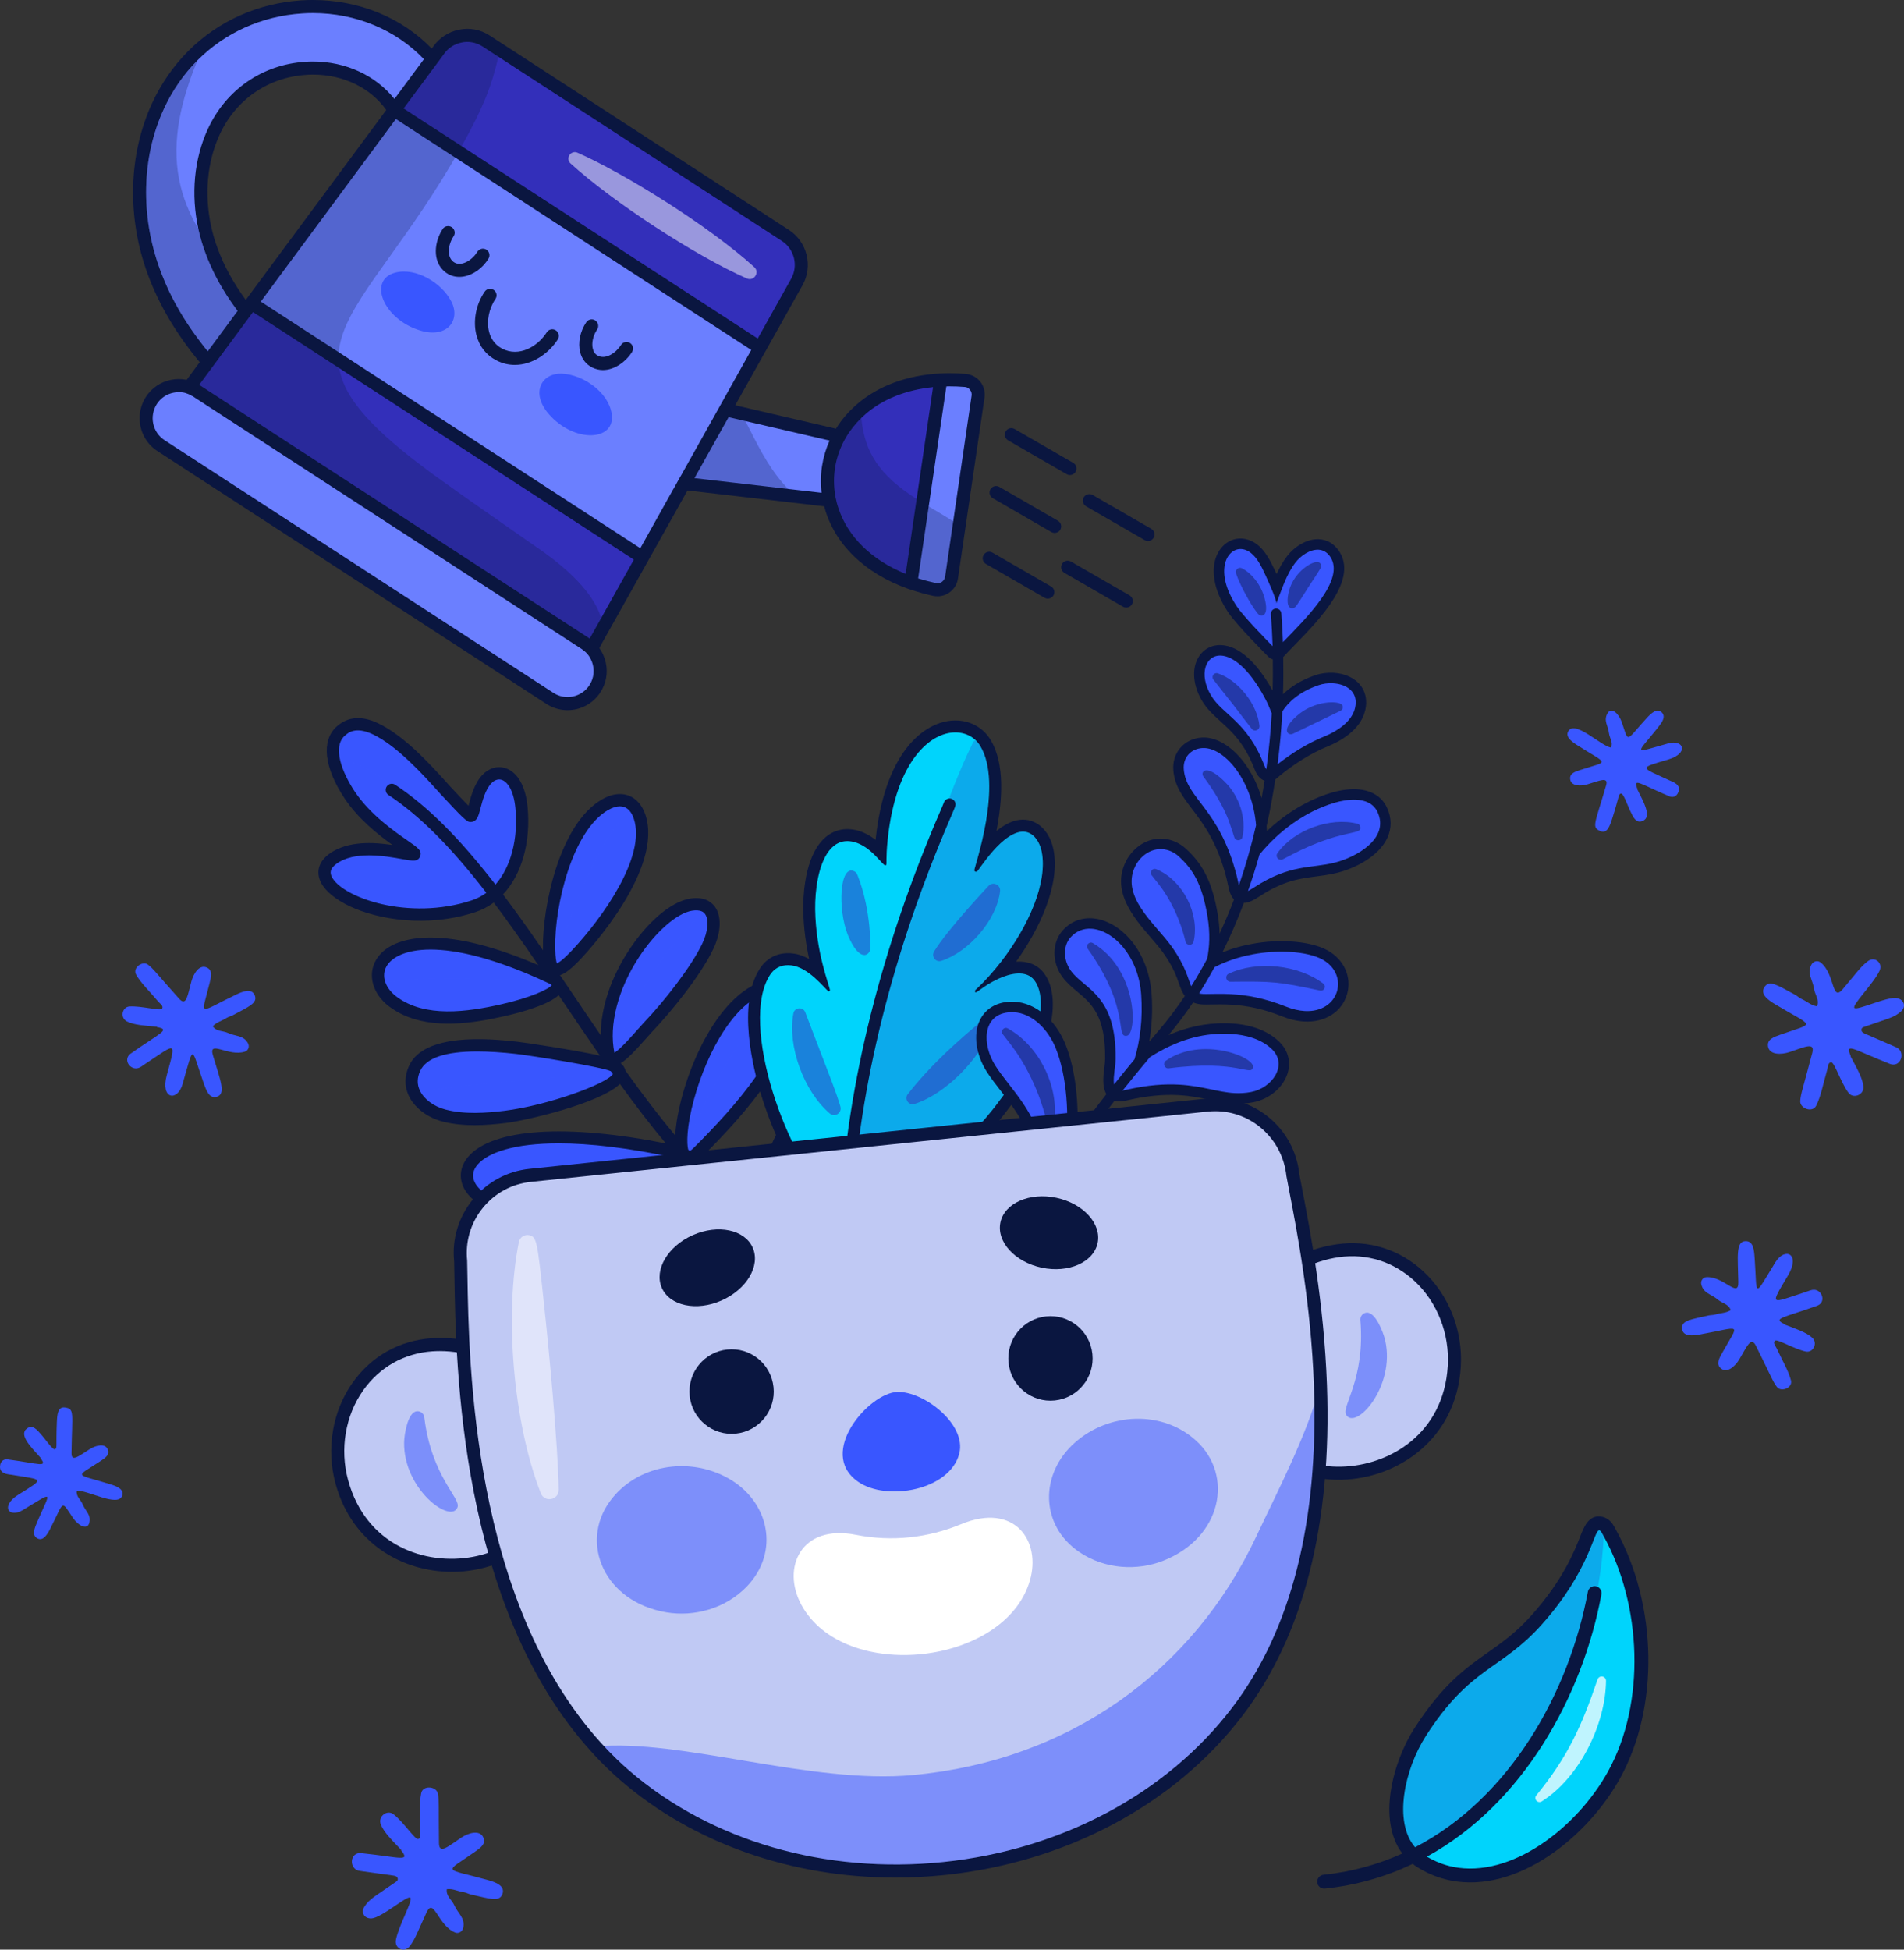 <?xml version="1.0" encoding="UTF-8"?> <svg xmlns="http://www.w3.org/2000/svg" width="126" height="129" viewBox="0 0 126 129" fill="none"><rect x="0" y="0" width="126" height="129" fill="#333333" stroke="none"/><path d="M34.508 53.42C34.288 51.144 32.974 50.728 32.205 51.563C31.453 52.377 31.393 53.943 31.16 53.977C31.02 53.996 29.561 52.368 29.527 52.348C28.592 51.325 26.633 49.038 24.788 48.193C23.266 47.493 22.628 48.342 22.549 48.369C21.427 49.378 22.307 51.349 23.138 52.6C24.69 54.928 27.505 56.294 27.422 56.511C27.337 56.732 23.895 55.477 22.035 56.817C19.568 58.597 25.742 61.797 31.333 59.962C33.988 59.091 34.749 55.905 34.508 53.42Z" fill="#3956FF"></path><path d="M56.858 88.71C57.225 88.305 57.218 88.049 56.419 87.932C52.62 87.376 46.469 88.078 43.383 90.393C39.487 93.316 44.709 97.351 53.813 91.193C54.754 90.557 56.711 88.872 56.858 88.71Z" fill="#3956FF"></path><path d="M50.218 81.848C49.765 81.227 46.556 80.259 42.231 80.751C40.038 81.001 37.078 81.74 36.305 84.13C35.785 85.735 37.948 86.558 39.767 86.532C40.081 86.527 40.395 86.506 40.708 86.473C42.75 86.254 44.742 85.545 46.587 84.667C47.497 84.234 50.818 82.671 50.218 81.848Z" fill="#3956FF"></path><path d="M45.434 76.574C45.618 76.652 45.874 76.552 46.21 76.217C48.634 73.802 52.619 69.551 52.305 66.115C52.252 65.53 51.831 65.074 51.035 65.21C46.896 65.914 44.435 74.757 45.227 76.351C45.147 76.308 45.05 76.271 44.921 76.243C29.304 72.853 28.596 79.158 33.817 80.013C38.332 80.751 45.711 77.702 45.434 76.574Z" fill="#3956FF"></path><path d="M40.592 70.512C39.973 70.193 35.135 69.436 34.222 69.333C32.174 69.102 28.313 68.81 27.443 70.676C26.731 72.2 27.999 73.448 29.37 73.805C30.676 74.146 32.088 74.06 33.414 73.9C36.038 73.582 42.712 71.604 40.592 70.512Z" fill="#3956FF"></path><path d="M58.757 86.886C60.914 84.839 64.377 79.347 63.389 76.534C62.207 73.171 56.093 79.925 56.84 87.32C57.015 89.053 58.026 87.579 58.757 86.886Z" fill="#3956FF"></path><path d="M50.242 81.797C50.573 82.281 51.373 81.283 51.693 81.022C53.702 79.391 56.021 77.424 57.291 75.448C59.622 71.822 57.786 70.167 55.836 70.943C52.719 72.182 50.82 76.444 50.226 79.768C50.132 80.292 49.912 81.315 50.242 81.797Z" fill="#3956FF"></path><path d="M36.448 64.675C25.748 59.68 23.341 64.297 26.014 66.284C28.037 67.788 30.948 67.366 33.231 66.853C35.045 66.445 38.135 65.463 36.448 64.675Z" fill="#3956FF"></path><path d="M50.895 97.29C50.149 98.166 49.867 99.332 51.005 99.678C55.263 100.971 62.682 94.428 62.122 93.438C61.865 92.984 54.049 93.582 50.895 97.29Z" fill="#3956FF"></path><path d="M38.183 63.117C40.159 61.01 43.237 56.762 42.323 54.033C41.988 53.035 41.143 52.608 40.036 53.245C37.443 54.736 36.285 60.01 36.334 62.741C36.363 64.416 36.705 64.694 38.183 63.117Z" fill="#3956FF"></path><path d="M68.883 83.525C66.548 81.463 61.325 88.021 62.356 93.197C62.533 94.09 66.687 90.18 67.095 89.695C68.131 88.462 70.634 85.07 68.883 83.525Z" fill="#3956FF"></path><path d="M42.891 67.955C44.115 66.673 46.056 64.273 46.846 62.597C47.525 61.156 47.356 59.577 45.713 59.859C43.28 60.278 39.297 65.73 40.299 69.901C40.525 70.843 42.266 68.61 42.891 67.955Z" fill="#3956FF"></path><g opacity="0.5"><path d="M29.526 52.349C29.578 52.38 30.999 53.999 31.159 53.978C31.392 53.944 31.452 52.378 32.204 51.564C32.961 50.743 34.148 51.163 34.459 53.056C34.737 54.896 34.33 58.066 32.823 59.198C30.677 56.24 28.496 53.634 25.393 51.573C23.53 50.338 22.519 50.232 22.046 50.047C21.95 49.343 22.128 48.828 22.399 48.523C24.109 46.328 27.772 50.429 29.526 52.349Z" fill="#3956FF"></path><path d="M42.59 93.579C42.368 93.42 42.362 93.263 42.596 93.117C44.958 91.63 46.645 91.184 52.148 89.442C52.598 89.3 56.441 88.084 56.904 88.097C58.612 88.145 47.532 97.115 42.59 93.579Z" fill="#3956FF"></path><path d="M45.305 76.953C44.849 77.269 43.524 78.322 41.453 78.996C38.637 79.912 34.709 80.815 32.098 79.406C31.777 79.232 31.512 78.996 31.285 78.715C31.114 78.503 31.157 78.369 31.43 78.28C35.391 76.985 45.24 76.216 45.431 76.608C45.494 76.738 45.403 76.833 45.305 76.953Z" fill="#3956FF"></path><path d="M49.057 83.278C46.514 84.942 44.202 85.715 42.185 86.226C40.408 86.676 37.49 86.768 36.502 85.379C36.334 85.144 36.377 84.981 36.638 84.854C39.816 83.297 47.8 82.234 50.191 82.034C50.258 82.028 50.442 82.124 50.304 82.269C50.235 82.341 49.678 82.872 49.057 83.278Z" fill="#3956FF"></path><path d="M57.591 88.023C57.468 88.141 57.322 88.314 57.133 88.176C56.709 87.869 60.252 77.728 62.589 76.133C62.947 75.888 63.043 75.806 63.299 76.332C63.971 77.713 63.377 79.325 62.709 80.989C62.241 82.155 61.637 83.257 60.902 84.278C59.706 85.938 59.452 86.24 57.591 88.023Z" fill="#3956FF"></path><path d="M54.521 78.457C51.666 81.32 51.547 80.977 50.505 81.999C48.82 83.651 53.369 73.863 57.388 71.042C57.666 70.847 57.83 70.902 58.024 71.2C59.134 72.903 56.58 76.551 55.088 77.927C54.899 78.102 54.722 78.292 54.539 78.475C54.533 78.47 54.527 78.463 54.521 78.457Z" fill="#3956FF"></path><path d="M51.821 65.625C52.083 65.38 52.288 65.813 52.317 66.205C52.574 69.612 48.426 74.029 46.193 76.231C45.607 76.811 45.361 76.678 45.418 76.426C46.112 73.382 48.75 68.486 51.821 65.625Z" fill="#3956FF"></path><path d="M27.638 72.791C27.548 72.689 27.379 72.601 27.415 72.459C27.461 72.278 27.668 72.293 27.819 72.266C29.229 72.012 30.646 71.804 32.075 71.687C34.552 71.484 41.903 70.768 40.959 71.342C40.585 71.57 40.222 71.823 39.826 72.003C36.552 73.499 31.677 74.901 28.411 73.343C28.121 73.206 27.853 73.037 27.638 72.791Z" fill="#3956FF"></path><path d="M25.675 66.049C25.431 65.786 25.224 65.625 25.123 65.375C24.993 65.053 25.322 65.026 25.679 64.973C27.48 64.704 27.826 64.712 32.934 64.771C33.012 64.772 36.788 64.986 36.97 65.029C37.063 65.05 37.102 65.185 37.047 65.27C36.426 66.241 30.35 68.113 27.066 66.868C26.525 66.662 26.001 66.423 25.675 66.049Z" fill="#3956FF"></path><path d="M65.935 90.954C65.167 91.636 63.732 92.949 62.779 93.375C62.222 93.625 63.104 91.626 63.362 91.073C65.419 86.655 66.865 85.451 68.251 84.156C68.37 84.044 68.492 83.932 68.64 83.863C69.215 83.599 69.236 84.199 69.261 84.593C69.388 86.618 67.285 89.673 65.935 90.954Z" fill="#3956FF"></path><path d="M36.935 63.832C37.726 59.788 39.609 55.976 41.527 53.63C41.793 53.305 42.001 53.335 42.194 53.721C44.019 57.384 36.636 65.359 36.935 63.832Z" fill="#3956FF"></path><path d="M59.233 96.755C56.872 98.441 53.724 100.407 50.84 99.596C50.759 99.574 50.684 99.526 50.609 99.484C50.458 99.397 50.433 99.285 50.551 99.181C52.166 97.764 60.425 93.95 62.014 93.642C62.148 93.616 62.126 93.841 62.051 93.939C61.248 94.996 60.31 95.986 59.233 96.755Z" fill="#3956FF"></path><path d="M46.614 60.276C47.034 59.919 47.262 60.712 47.231 61.23C47.093 63.518 43.285 67.603 41.691 69.279C41.468 69.514 41.193 69.673 40.939 69.864C40.788 69.977 40.602 69.847 40.665 69.653C41.596 66.766 43.354 63.815 44.947 62.059C45.28 61.692 46.069 60.74 46.614 60.276Z" fill="#3956FF"></path></g><path d="M62.987 93.596C64.481 92.932 67.382 89.984 67.405 89.957C68.342 88.842 71.236 85.061 69.151 83.221C68.422 82.574 67.422 82.564 66.337 83.192C63.98 84.554 61.576 88.646 61.843 92.383C60.525 91.007 59.236 89.725 57.795 88.36C58.069 88.187 58.338 87.911 58.657 87.572L58.668 87.559C58.798 87.422 58.921 87.292 59.038 87.18C61.202 85.126 64.829 79.476 63.781 76.421L63.782 76.42L63.774 76.399C63.459 75.5 62.788 75.095 61.937 75.285C60.671 75.569 59.184 77.11 58.056 79.306C57.327 80.728 56.151 83.617 56.417 87.068C56.006 86.686 55.6 86.311 55.195 85.939C53.897 84.742 52.555 83.505 51.116 82.088C51.343 81.928 51.556 81.719 51.728 81.549L51.753 81.524C51.831 81.447 51.898 81.381 51.951 81.338C54.165 79.54 56.387 77.609 57.634 75.668C59.411 72.903 58.707 71.513 58.322 71.044C57.74 70.333 56.731 70.151 55.689 70.566C52.545 71.817 50.481 76.053 49.829 79.697L49.808 79.815C49.762 80.065 49.711 80.354 49.684 80.647C48.509 79.441 47.345 78.184 46.129 76.809C46.252 76.728 46.376 76.626 46.498 76.505C49.317 73.694 53.029 69.555 52.71 66.078C52.671 65.653 52.483 65.291 52.183 65.058C51.963 64.888 51.575 64.706 50.969 64.809C47.633 65.377 45.302 70.766 44.777 74.23C44.728 74.555 44.697 74.857 44.682 75.13C43.64 73.882 42.562 72.476 41.39 70.837C41.352 70.657 41.247 70.493 41.076 70.349C41.51 70.08 42.05 69.513 42.773 68.692L42.813 68.646C42.958 68.481 43.084 68.339 43.183 68.236C44.335 67.03 46.359 64.58 47.211 62.77C47.732 61.667 47.763 60.595 47.293 59.973C47.049 59.651 46.565 59.302 45.645 59.46C44.404 59.672 42.862 60.978 41.622 62.866C40.421 64.694 39.759 66.687 39.751 68.492C39.15 67.617 38.553 66.734 37.945 65.832C37.648 65.393 37.353 64.957 37.059 64.523C37.42 64.413 37.838 64.08 38.481 63.394C39.04 62.799 43.906 57.473 42.709 53.903C42.5 53.281 42.109 52.833 41.608 52.643C41.242 52.504 40.636 52.433 39.837 52.893C36.983 54.534 35.884 60.121 35.93 62.748C35.931 62.792 35.932 62.835 35.934 62.876C34.926 61.413 34.082 60.236 33.287 59.181C34.53 57.867 35.137 55.702 34.912 53.381C34.78 52.023 34.252 51.093 33.464 50.831C32.921 50.649 32.34 50.819 31.909 51.287C31.381 51.859 31.161 52.706 31.016 53.267L31.003 53.316C30.676 52.988 30.223 52.499 30.047 52.309L30.019 52.278C29.907 52.158 29.851 52.098 29.817 52.065L29.55 51.769C28.496 50.604 26.734 48.653 24.991 47.84C24.98 47.835 24.968 47.829 24.958 47.825C23.932 47.354 23.053 47.416 22.349 48.013L22.28 48.068C21.245 48.999 21.44 50.777 22.802 52.827C23.707 54.184 25.021 55.225 25.978 55.911C24.734 55.724 23.017 55.612 21.799 56.488C21.09 57 20.886 57.696 21.242 58.396C21.531 58.969 22.221 59.532 23.183 59.98C24.974 60.816 28.214 61.413 31.459 60.349C31.888 60.208 32.297 59.996 32.674 59.719C33.547 60.878 34.462 62.161 35.626 63.862C32.818 62.649 30.418 62.035 28.483 62.035C28.408 62.035 28.334 62.036 28.259 62.038C26.623 62.079 25.428 62.598 24.894 63.498C24.298 64.502 24.66 65.782 25.774 66.611C26.049 66.814 26.348 66.993 26.663 67.14C28.722 68.1 31.303 67.703 33.321 67.249C34.598 66.962 36.259 66.487 36.973 65.847L37.272 66.289C38.129 67.558 38.905 68.704 39.698 69.846C37.977 69.467 34.808 68.993 34.267 68.931L34.066 68.909C32.379 68.722 28.091 68.331 27.076 70.505C26.762 71.178 26.752 71.868 27.049 72.5C27.329 73.098 27.898 73.631 28.608 73.963C28.819 74.061 29.041 74.141 29.269 74.201C30.683 74.569 32.183 74.459 33.462 74.305C34.767 74.147 39.641 73.037 41.025 71.721C42.093 73.202 43.087 74.49 44.06 75.655C37.493 74.348 32.615 74.669 31.002 76.515C30.513 77.075 30.37 77.738 30.601 78.382C30.827 79.014 31.407 79.575 32.234 79.96C32.688 80.172 33.199 80.325 33.751 80.416C37.641 81.052 43.969 78.935 45.502 77.33C46.55 78.514 47.552 79.604 48.562 80.658C46.784 80.202 44.469 80.09 42.184 80.349C38.684 80.748 36.576 81.978 35.918 84.007C35.73 84.588 35.814 85.144 36.16 85.615C36.401 85.942 36.762 86.219 37.235 86.439C37.921 86.759 38.809 86.94 39.683 86.94C39.713 86.94 39.742 86.939 39.772 86.939C40.086 86.934 40.406 86.915 40.75 86.878C42.605 86.679 44.571 86.076 46.76 85.036L46.792 85.02L46.793 85.02C48.896 84.021 50.076 83.258 50.5 82.623C51.969 84.072 53.329 85.326 54.645 86.538C54.966 86.833 55.287 87.13 55.612 87.43C51.727 87.074 46.07 87.872 43.141 90.069C41.724 91.132 41.288 92.497 42.032 93.545C42.277 93.891 42.633 94.175 43.092 94.388C43.924 94.778 45.032 94.909 46.293 94.771C47.904 94.594 50.554 93.888 54.04 91.53C54.982 90.892 56.976 89.183 57.158 88.984C57.172 88.968 57.19 88.948 57.211 88.924C58.638 90.275 59.914 91.544 61.221 92.907C59.251 92.942 53.371 93.753 50.587 97.027C49.975 97.746 49.716 98.538 49.893 99.145C49.967 99.399 50.156 99.748 50.63 99.969C50.711 100.007 50.798 100.04 50.889 100.068C54.461 101.152 60.071 97.148 61.954 94.787C62.146 94.547 62.288 94.335 62.388 94.143C64.477 96.384 66.686 98.915 69.141 101.881C69.179 101.928 69.226 101.965 69.281 101.99C69.335 102.015 69.393 102.028 69.452 102.028C69.544 102.028 69.636 101.996 69.71 101.934C69.793 101.865 69.845 101.767 69.855 101.66C69.865 101.552 69.832 101.446 69.763 101.363C67.298 98.383 65.081 95.843 62.987 93.596ZM66.785 89.434C66.345 89.958 63.631 92.437 62.708 92.864C62.449 91.218 62.814 89.303 63.737 87.465C64.538 85.871 65.689 84.504 66.742 83.896C67.176 83.645 67.806 83.398 68.342 83.648C68.439 83.694 68.532 83.755 68.616 83.83C70.188 85.218 67.367 88.741 66.785 89.434ZM58.755 96.638C57.645 97.467 53.818 100.108 51.121 99.289C50.744 99.175 50.688 98.98 50.67 98.916C50.572 98.583 50.781 98.048 51.202 97.553C53.702 94.614 59.351 93.708 61.31 93.708C61.462 93.708 61.592 93.713 61.697 93.723C61.48 94.176 60.527 95.317 58.755 96.638ZM56.607 88.382C56.593 88.398 56.578 88.416 56.561 88.436C56.404 88.601 54.481 90.252 53.587 90.856C47.84 94.745 43.688 94.478 42.693 93.074C42.22 92.408 42.578 91.505 43.627 90.718C45.934 88.987 50.124 88.154 53.679 88.154C54.636 88.154 55.547 88.215 56.362 88.334C56.457 88.348 56.539 88.364 56.607 88.382ZM58.067 87.015C57.887 87.207 57.522 87.595 57.33 87.701C57.304 87.637 57.268 87.51 57.244 87.279C56.677 81.667 60.156 76.516 62.112 76.077C62.233 76.05 62.411 76.024 62.583 76.104C62.763 76.188 62.907 76.378 63.009 76.669L63.017 76.691C63.894 79.276 60.538 84.638 58.48 86.59C58.352 86.712 58.218 86.855 58.067 87.015ZM51.441 80.708C51.371 80.764 51.281 80.851 51.16 80.971L51.152 80.978C51.017 81.11 50.714 81.407 50.539 81.498C50.389 81.142 50.532 80.352 50.604 79.962L50.626 79.841C51.237 76.418 53.133 72.456 55.986 71.321C56.486 71.123 56.963 71.107 57.331 71.279C57.475 71.346 57.597 71.441 57.696 71.561C58.263 72.252 57.984 73.624 56.952 75.23C55.766 77.075 53.602 78.953 51.441 80.708ZM45.653 76.156C45.623 76.126 45.586 76.096 45.543 76.065C45.444 75.7 45.416 74.603 45.926 72.738C46.818 69.477 48.765 66.008 51.104 65.61C51.243 65.588 51.441 65.575 51.601 65.65C51.633 65.665 51.662 65.683 51.689 65.703C51.809 65.796 51.886 65.956 51.904 66.153C52.191 69.29 48.63 73.234 45.926 75.93C45.825 76.03 45.736 76.104 45.653 76.156ZM49.885 82.076C49.872 82.16 49.669 82.754 46.448 84.284L46.414 84.3C44.307 85.302 42.427 85.88 40.666 86.069C40.341 86.103 40.046 86.122 39.761 86.125C39.732 86.126 39.703 86.126 39.672 86.126C38.416 86.126 37.249 85.722 36.813 85.131C36.624 84.873 36.583 84.586 36.69 84.255C37.24 82.556 39.12 81.513 42.278 81.154C43.102 81.06 43.874 81.021 44.585 81.021C47.028 81.021 48.761 81.489 49.509 81.838C49.755 81.954 49.849 82.033 49.885 82.076ZM44.983 76.734C44.253 77.703 38.089 80.304 33.884 79.613C32.607 79.404 31.618 78.813 31.365 78.106C31.235 77.741 31.318 77.386 31.613 77.048C32.304 76.257 34.024 75.652 36.975 75.652C38.996 75.652 41.595 75.937 44.837 76.641C44.869 76.648 44.892 76.654 44.921 76.663L44.983 76.734ZM34.178 69.737C35.208 69.853 39.817 70.596 40.396 70.867C40.401 70.868 40.405 70.87 40.409 70.873C40.416 70.877 40.422 70.88 40.427 70.883L40.558 71.064C40.148 71.724 36.204 73.153 33.367 73.497C32.162 73.643 30.756 73.748 29.474 73.413C28.701 73.211 28.053 72.727 27.783 72.152C27.589 71.741 27.599 71.302 27.81 70.847C28.207 69.998 29.473 69.571 31.584 69.571C32.339 69.571 33.202 69.626 34.171 69.735L34.178 69.737ZM45.781 60.259C46.059 60.212 46.283 60.227 46.446 60.302C46.528 60.34 46.595 60.395 46.648 60.464C46.926 60.832 46.859 61.62 46.479 62.423C45.76 63.949 43.943 66.267 42.598 67.674C42.486 67.791 42.342 67.954 42.165 68.154C41.859 68.503 41.061 69.409 40.659 69.661C40.278 67.826 40.888 65.458 42.297 63.312C43.385 61.658 44.785 60.431 45.781 60.259ZM37.891 62.839C37.252 63.52 36.966 63.696 36.855 63.741C36.816 63.651 36.752 63.401 36.74 62.734C36.69 59.851 37.907 54.938 40.24 53.597C40.525 53.433 40.79 53.351 41.023 53.351C41.13 53.351 41.23 53.368 41.321 53.403C41.339 53.41 41.356 53.417 41.373 53.425C41.688 53.572 41.855 53.907 41.94 54.163C42.79 56.695 39.795 60.808 37.891 62.839ZM25.592 52.039C25.532 52.129 25.512 52.238 25.533 52.344C25.554 52.451 25.616 52.541 25.707 52.601C27.764 53.96 29.823 56.017 32.184 59.072C31.873 59.298 31.554 59.463 31.208 59.576C27.018 60.951 22.645 59.373 21.964 58.029C21.843 57.79 21.786 57.499 22.273 57.147C22.86 56.724 23.642 56.593 24.418 56.593C25.244 56.593 26.064 56.742 26.631 56.845C27.314 56.969 27.657 57.032 27.802 56.657C27.942 56.289 27.662 56.095 26.985 55.626C26.113 55.022 24.491 53.897 23.477 52.376C22.624 51.092 21.998 49.45 22.797 48.695C22.822 48.675 22.846 48.655 22.873 48.633C23.035 48.491 23.527 48.059 24.623 48.565L24.649 48.576C26.245 49.321 28.005 51.269 28.95 52.315L29.231 52.625L29.274 52.668C29.303 52.699 29.352 52.751 29.414 52.818L29.455 52.862C30.897 54.422 30.97 54.414 31.219 54.381C31.576 54.329 31.665 53.989 31.8 53.471C31.933 52.96 32.115 52.26 32.503 51.84C32.716 51.609 32.972 51.523 33.207 51.602C33.566 51.721 33.991 52.271 34.106 53.461C34.303 55.487 33.81 57.377 32.787 58.528C30.385 55.426 28.276 53.327 26.152 51.924C25.962 51.801 25.715 51.851 25.592 52.039ZM36.517 65.179C36.336 65.444 35.107 66.015 33.146 66.456C30.922 66.956 28.13 67.351 26.258 65.958C25.478 65.378 25.21 64.556 25.591 63.913C25.921 63.359 26.82 62.828 28.492 62.828C30.202 62.828 32.721 63.383 36.265 65.036L36.28 65.043C36.406 65.102 36.474 65.149 36.509 65.174C36.512 65.175 36.514 65.178 36.517 65.179Z" fill="#0A1640"></path><path d="M65.996 73.665C63.368 76.964 59.968 79.466 56.668 80.527C56.1 80.71 55.548 80.588 55.113 80.186C51.554 76.894 48.469 67.64 50.614 64.303C50.649 64.249 50.685 64.198 50.722 64.15C51.126 63.63 51.708 63.399 52.406 63.478C53.089 63.556 53.707 63.981 54.189 64.409C53.911 63.413 53.575 61.93 53.549 60.191C53.539 59.535 53.582 57.295 54.549 56.05C55.073 55.376 55.777 55.123 56.584 55.319C57.316 55.497 57.883 55.999 58.278 56.408C58.288 56.179 58.308 55.89 58.346 55.528C58.603 53.059 59.281 51.056 60.308 49.735C61.179 48.614 62.295 48.007 63.369 48.069C64.146 48.114 64.816 48.509 65.207 49.154C66.357 51.046 65.738 54.314 65.246 56.244C65.93 55.425 66.561 54.924 67.17 54.718C67.605 54.571 68.028 54.606 68.395 54.819C68.853 55.084 69.192 55.62 69.323 56.29C69.791 58.658 68.197 61.769 66.549 63.89C66.454 64.012 66.359 64.132 66.262 64.25C67.355 63.838 68.251 63.964 68.752 64.61C69.441 65.501 69.301 66.877 69.156 67.618C69.004 68.394 68.625 69.393 67.996 70.672C67.488 71.706 66.557 72.945 66.18 73.43L65.996 73.665Z" fill="#00D4FC"></path><path opacity="0.25" d="M58.086 79.578C57.806 79.705 56.586 80.182 56.278 80.204C55.968 80.227 55.917 80.178 55.938 79.859C56.435 71.991 61.489 55.042 64.253 49.412C64.45 49.012 64.463 48.835 64.76 49.201C66.489 51.339 64.455 57.532 64.472 57.582C64.691 58.214 65.621 55.62 67.335 55.079C68.021 54.863 68.725 55.295 68.935 56.369C69.153 57.481 68.848 58.718 68.451 59.779C66.98 63.713 64.445 65.379 64.517 65.62C64.577 65.823 64.923 65.286 66.081 64.754C68.318 63.725 69.239 65.124 68.766 67.542C68.04 71.253 63.472 77.14 58.086 79.578Z" fill="#332FBA"></path><g opacity="0.5"><path d="M60.077 72.393C62 69.891 65.017 67.531 64.817 67.685C65.151 67.427 65.624 67.756 65.491 68.165C64.873 70.03 62.568 72.397 60.518 73.044C60.136 73.164 59.829 72.719 60.069 72.402L60.077 72.393Z" fill="#332FBA"></path><path d="M65.439 58.594C65.739 58.31 66.229 58.557 66.181 58.969C65.947 60.908 64.099 62.983 62.298 63.574C61.928 63.695 61.612 63.289 61.812 62.96C62.709 61.477 65.477 58.557 65.439 58.594Z" fill="#332FBA"></path><path d="M55.062 71.611C55.528 72.844 55.627 73.265 55.616 73.224C55.73 73.631 55.249 73.956 54.915 73.677C53.191 72.215 52.095 69.194 52.504 67.049C52.579 66.655 53.117 66.592 53.281 66.958C53.281 66.958 54.885 71.141 55.062 71.611Z" fill="#332FBA"></path><path d="M56.749 57.913C57.684 60.25 57.605 62.871 57.595 62.757C57.577 63.191 56.888 63.767 56.102 61.852C55.43 60.154 55.555 57.211 56.514 57.642C56.7 57.724 56.723 57.868 56.749 57.913Z" fill="#332FBA"></path></g><path d="M63.394 47.672C62.188 47.603 60.95 48.266 59.998 49.492C58.926 50.871 58.219 52.944 57.954 55.487C57.951 55.516 57.948 55.544 57.946 55.572C57.595 55.3 57.171 55.053 56.68 54.934C55.724 54.702 54.857 55.012 54.24 55.807C53.193 57.154 53.145 59.508 53.155 60.197C53.174 61.426 53.349 62.547 53.547 63.455C53.212 63.269 52.845 63.13 52.453 63.084C51.622 62.989 50.898 63.281 50.412 63.906C50.367 63.964 50.325 64.024 50.283 64.088C48.765 66.451 49.841 70.73 50.374 72.461C51.405 75.808 53.119 78.88 54.846 80.478C55.062 80.677 55.306 80.819 55.565 80.906C55.468 83.202 55.499 85.453 55.675 87.639C55.693 87.857 55.884 88.019 56.102 88.002C56.217 87.992 56.316 87.934 56.382 87.85C56.441 87.774 56.473 87.677 56.465 87.574C56.292 85.437 56.261 83.238 56.353 80.993C56.498 80.978 56.645 80.952 56.791 80.905C60.163 79.82 63.631 77.271 66.307 73.912C66.368 73.836 66.431 73.756 66.494 73.674C66.879 73.179 67.83 71.912 68.354 70.846C68.998 69.535 69.388 68.503 69.547 67.693C69.704 66.885 69.853 65.379 69.067 64.366C68.65 63.828 68.01 63.579 67.243 63.626C68.8 61.465 70.172 58.525 69.715 56.212C69.561 55.431 69.153 54.798 68.597 54.475C68.129 54.203 67.593 54.157 67.047 54.341C66.683 54.465 66.315 54.677 65.94 54.983C66.321 53.036 66.527 50.556 65.549 48.946C65.087 48.189 64.303 47.724 63.394 47.672ZM64.871 49.36C66.405 51.885 64.474 57.383 64.476 57.58C64.476 57.652 64.543 57.705 64.64 57.672C64.657 57.667 64.689 57.631 64.735 57.572C64.85 57.424 65.049 57.133 65.31 56.798C65.808 56.157 66.529 55.354 67.298 55.094C68.159 54.803 68.762 55.48 68.938 56.367C69.335 58.379 68.074 61.284 66.238 63.647C65.738 64.291 65.194 64.895 64.63 65.43C64.601 65.457 64.566 65.481 64.543 65.511C64.521 65.539 64.51 65.572 64.52 65.619C64.566 65.824 64.951 65.278 66.082 64.756C66.861 64.396 67.911 64.169 68.441 64.853C68.975 65.542 68.937 66.685 68.769 67.541C68.611 68.354 68.187 69.388 67.643 70.496C67.231 71.335 66.49 72.388 65.87 73.187C65.808 73.266 65.747 73.344 65.688 73.417C63.412 76.275 60.144 78.993 56.548 80.15C56.495 80.167 56.443 80.171 56.39 80.181C56.844 71.913 59.054 63.015 62.925 54.046C63.145 53.536 63.203 53.399 63.224 53.306C63.272 53.098 63.145 52.899 62.938 52.843C62.733 52.788 62.517 52.911 62.456 53.117C62.438 53.176 62.321 53.445 62.198 53.731C58.304 62.755 56.074 71.716 55.603 80.054C55.528 80.009 55.453 79.96 55.383 79.895C52 76.765 48.903 67.701 50.948 64.519C50.976 64.475 51.005 64.434 51.035 64.394C51.359 63.978 51.817 63.81 52.362 63.873C53.507 64.004 54.547 65.373 54.813 65.584C54.838 65.604 54.89 65.588 54.913 65.558C54.921 65.548 54.926 65.536 54.924 65.523C54.891 65.21 53.987 63.015 53.945 60.186C53.926 58.865 54.164 57.193 54.863 56.294C55.251 55.794 55.783 55.533 56.493 55.705C57.654 55.987 58.399 57.275 58.592 57.257C58.612 57.255 58.627 57.248 58.638 57.235C58.7 57.156 58.61 56.822 58.741 55.57C59.018 52.907 59.748 51.103 60.622 49.98C62.152 48.009 64.123 48.126 64.871 49.36Z" fill="#0A1640"></path><path d="M105.933 100.81C106.178 100.859 106.316 101.051 106.409 101.213C106.451 101.284 106.492 101.358 106.531 101.434C109.215 106.277 109.337 112.855 106.82 117.419C104.723 121.218 100.244 124.806 96.073 123.972C95.293 123.816 94.555 123.506 93.879 123.05C93.712 122.938 93.557 122.808 93.418 122.665C91.698 120.914 92.364 117.128 93.969 114.626C95.793 111.779 97.292 110.721 98.741 109.7C99.717 109.011 100.639 108.361 101.696 107.176C103.838 104.776 104.598 102.846 105.005 101.81C105.257 101.172 105.438 100.711 105.933 100.81Z" fill="#00D4FC"></path><path opacity="0.25" d="M106.126 101.646C106.089 101.576 106.052 101.508 106.013 101.441C105.464 100.485 105.707 103.368 102.036 107.482C99.312 110.536 97.315 110.249 94.353 114.873C92.916 117.115 92.148 120.72 93.746 122.346C101.062 118.613 105.75 110.028 106.126 101.646Z" fill="#332FBA"></path><path opacity="0.75" d="M102.021 119.196C104.526 117.619 106.251 114.092 106.282 111.216C106.284 111.057 106.156 110.926 105.997 110.924C105.78 110.922 105.708 111.138 105.72 111.123C104.672 114.211 103.742 116.259 101.669 118.791L101.667 118.793C101.572 118.909 101.589 119.08 101.705 119.175C101.798 119.252 101.926 119.256 102.021 119.196Z" fill="white"></path><path d="M87.17 124.551C87.197 124.802 87.419 124.983 87.672 124.959C89.785 124.741 91.726 124.167 93.497 123.323C93.542 123.357 93.578 123.398 93.625 123.431C94.351 123.921 95.146 124.255 95.985 124.422C100.369 125.298 105.046 121.583 107.221 117.642C109.81 112.946 109.688 106.186 106.926 101.201C106.894 101.14 106.85 101.06 106.805 100.982C106.731 100.853 106.503 100.456 106.024 100.36C105.154 100.186 104.836 100.993 104.581 101.642C104.183 102.652 103.443 104.531 101.356 106.871C100.334 108.016 99.433 108.652 98.479 109.324C96.993 110.372 95.458 111.455 93.585 114.378C92.194 116.549 91.118 120.421 92.802 122.639C91.203 123.363 89.461 123.853 87.578 124.047C87.327 124.074 87.145 124.299 87.17 124.551ZM94.354 114.873C97.317 110.249 99.313 110.536 102.037 107.482C105.275 103.853 105.468 101.183 105.845 101.259C105.896 101.269 105.949 101.328 106.014 101.441C106.053 101.508 106.09 101.576 106.127 101.646C108.646 106.192 108.923 112.658 106.421 117.198C104.342 120.964 99.985 124.288 96.164 123.524C95.568 123.404 94.987 123.179 94.427 122.847C100.78 119.356 104.719 112.265 105.977 105.491C106.022 105.244 105.862 105.007 105.617 104.958C105.615 104.958 105.613 104.958 105.612 104.957C105.363 104.91 105.125 105.074 105.079 105.323C103.844 111.978 99.941 118.95 93.648 122.226C92.191 120.551 92.95 117.064 94.354 114.873Z" fill="#0A1640"></path><path d="M87.782 49.044C86.591 49.528 85.416 50.258 84.287 51.215C84.209 51.298 84.084 51.37 83.928 51.361C83.566 51.341 83.403 50.917 83.349 50.777C82.655 48.973 81.777 48.176 81.002 47.473C80.564 47.076 80.15 46.7 79.851 46.2C79.308 45.292 79.215 44.323 79.608 43.669C79.869 43.236 80.314 43.003 80.829 43.031C81.439 43.065 82.662 43.499 84.017 46.035C84.173 46.328 84.332 46.682 84.471 47.039C84.85 46.375 85.615 45.531 87.148 45.005C87.482 44.891 87.856 44.841 88.228 44.861C88.9 44.898 89.465 45.161 89.779 45.583C89.968 45.838 90.162 46.28 90.005 46.938C89.717 48.139 88.355 48.811 87.782 49.044Z" fill="#3956FF"></path><path d="M75.103 77.802C73.851 77.733 72.615 78.168 71.052 78.719C70.52 78.907 69.97 79.101 69.365 79.294C69.325 79.308 69.283 79.312 69.241 79.311C69.173 79.307 69.107 79.284 69.052 79.241C68.962 79.174 68.911 79.067 68.914 78.955C68.915 78.939 68.957 77.346 68.825 76.61C68.436 74.449 67.406 73.124 66.497 71.955C66.165 71.528 65.852 71.125 65.583 70.704C64.935 69.686 64.764 68.496 65.148 67.673C65.338 67.266 65.751 66.757 66.636 66.643C66.793 66.623 66.951 66.618 67.108 66.626C68.633 66.709 69.713 68.063 70.176 69.196C71.044 71.323 71.133 74.324 70.789 76.551C73.738 73.893 76.6 73.724 77.76 73.788C79.383 73.877 80.681 74.52 81.235 75.507C81.492 75.966 81.545 76.486 81.39 77.01C81.201 77.65 80.717 78.228 80.095 78.554C79.685 78.771 79.263 78.863 78.805 78.838C78.194 78.805 77.621 78.563 77.067 78.33C76.729 78.188 76.41 78.054 76.085 77.964C75.759 77.872 75.437 77.82 75.103 77.802Z" fill="#3956FF"></path><path d="M84.696 43.21C84.633 43.281 84.543 43.321 84.448 43.323C84.439 43.323 84.43 43.323 84.421 43.323C84.336 43.318 84.256 43.282 84.195 43.222C84.11 43.136 82.099 41.121 81.569 40.324C80.659 38.958 80.421 37.606 80.933 36.707C81.207 36.226 81.669 35.955 82.168 35.982C82.278 35.988 82.389 36.009 82.497 36.044C83.167 36.261 83.562 36.893 83.86 37.482C83.885 37.532 84.23 38.216 84.495 38.877C84.744 38.225 85.024 37.573 85.46 37.006C85.855 36.49 86.572 35.988 87.28 36.027C87.688 36.049 88.039 36.25 88.296 36.608C89.491 38.277 87.034 40.798 85.408 42.466C85.135 42.745 84.889 42.997 84.696 43.21Z" fill="#3956FF"></path><path d="M63 75.267C63.173 75.277 63.347 75.308 63.517 75.359C66.546 76.269 67.109 81.338 66.574 85.061C67.35 84.438 68.488 83.732 69.973 82.953C71.244 82.287 72.423 81.978 73.479 82.036C75.288 82.135 76.247 83.323 76.259 84.447C76.272 85.703 75.161 87.056 72.648 87.247C72.431 87.264 72.211 87.266 71.975 87.252C71.477 87.225 70.996 87.135 70.531 87.048C70.15 86.977 69.755 86.903 69.363 86.867C69.268 86.858 69.174 86.851 69.082 86.846C66.884 86.725 65.986 87.634 65.944 87.678C65.872 87.754 65.772 87.793 65.672 87.788C65.64 87.786 65.609 87.78 65.579 87.769C65.449 87.725 65.357 87.608 65.346 87.471C65.344 87.456 65.2 85.945 64.113 83.708C63.677 82.81 63.101 82.008 62.544 81.233C61.569 79.876 60.649 78.594 60.817 77.149C60.949 76.015 61.888 75.207 63 75.267Z" fill="#3956FF"></path><path d="M80.11 72.426C79.478 72.294 78.825 72.158 78.006 72.113C76.975 72.056 75.876 72.162 74.645 72.438L74.579 72.453C74.357 72.503 74.182 72.542 74.018 72.533C73.441 72.501 73.389 71.917 73.37 71.698C73.34 71.367 73.383 71.031 73.425 70.706C73.453 70.481 73.481 70.269 73.483 70.072C73.52 67.028 72.453 66.136 71.514 65.348C71.171 65.062 70.848 64.791 70.591 64.439C69.973 63.595 69.975 62.477 70.597 61.782C71.025 61.303 71.591 61.068 72.235 61.104C73.83 61.192 75.671 63.006 75.866 65.784C75.969 67.239 75.839 68.65 75.492 69.925C77.362 68.639 79.15 68.04 81.052 68.05C81.177 68.05 81.304 68.054 81.431 68.061C82.335 68.111 83.591 68.349 84.443 69.203C84.918 69.678 85.075 70.284 84.883 70.908C84.63 71.735 83.816 72.413 82.859 72.596C82.471 72.67 82.084 72.695 81.678 72.673C81.147 72.643 80.644 72.537 80.11 72.426Z" fill="#3956FF"></path><path d="M81.456 66.127C80.968 66.1 80.537 66.108 80.156 66.115L79.8 66.12C79.73 66.12 79.663 66.118 79.602 66.115H79.602C78.734 66.068 78.569 65.59 78.359 64.986C78.184 64.484 77.945 63.797 77.243 62.815C77.018 62.501 76.73 62.168 76.425 61.815C75.273 60.481 73.84 58.823 74.923 56.961C75.403 56.205 76.13 55.796 76.918 55.839C77.416 55.866 77.887 56.075 78.28 56.442C79.216 57.318 79.871 58.311 80.245 60.551C80.463 61.858 80.374 62.826 80.187 63.7C81.663 62.928 83.528 62.535 85.338 62.635C86.309 62.688 87.143 62.884 87.685 63.186C88.637 63.716 89.09 64.717 88.815 65.677C88.522 66.695 87.545 67.31 86.329 67.243C85.892 67.219 85.427 67.109 84.947 66.918C83.765 66.444 82.655 66.194 81.456 66.127Z" fill="#3956FF"></path><path d="M87.058 57.645C85.959 57.789 84.823 57.938 83.197 58.997C82.717 59.309 82.468 59.416 82.244 59.404C81.79 59.379 81.7 58.939 81.614 58.515C81.586 58.377 81.553 58.217 81.507 58.038C80.876 55.566 79.93 54.323 79.17 53.324C78.583 52.553 78.077 51.888 77.995 50.944C77.955 50.478 78.089 50.039 78.373 49.71C78.66 49.377 79.08 49.178 79.554 49.15C79.619 49.146 79.684 49.145 79.75 49.149C80.505 49.19 81.33 49.723 82.014 50.61C83.088 52.002 83.608 53.895 83.486 55.846C84.811 54.392 86.479 53.302 88.196 52.788C88.589 52.67 89.184 52.537 89.784 52.569C90.597 52.614 91.18 52.96 91.468 53.571C91.742 54.154 91.75 54.755 91.49 55.307C90.932 56.495 89.307 57.186 88.435 57.408C87.963 57.528 87.502 57.588 87.058 57.645Z" fill="#3956FF"></path><g opacity="0.45"><path d="M82.43 39.33C82.958 40.302 83.286 40.659 83.261 40.623C83.468 40.866 84.006 40.799 83.691 39.603C83.468 38.717 82.826 37.914 82.182 37.597C81.966 37.492 81.729 37.695 81.797 37.924C81.797 37.924 81.889 38.321 82.43 39.33Z" fill="#0A1640"></path><path d="M85.302 39.093C85.177 39.542 85.103 40.311 85.562 40.24C85.731 40.213 85.754 40.163 86.577 38.86C87.312 37.751 87.416 37.552 87.397 37.584C87.472 37.453 87.425 37.286 87.294 37.211C86.968 37.026 85.655 37.767 85.302 39.093Z" fill="#0A1640"></path><path d="M85.815 47.37C84.75 48.306 85.243 48.685 85.544 48.558C85.636 48.52 88.76 47.005 88.719 47.027C88.85 46.957 88.9 46.794 88.83 46.663C88.657 46.34 86.985 46.322 85.815 47.37Z" fill="#0A1640"></path><path d="M81.583 46.591C82.647 48.002 82.881 48.272 82.85 48.236C83.027 48.444 83.37 48.302 83.344 48.025C83.208 46.611 81.96 45.015 80.593 44.552C80.35 44.47 80.143 44.749 80.293 44.959C80.318 44.995 81.604 46.627 81.583 46.591Z" fill="#0A1640"></path><path d="M81.312 54.298C81.431 54.621 81.696 55.441 81.684 55.406C81.773 55.672 82.157 55.655 82.221 55.379C82.482 54.224 82.06 52.705 81.033 51.711C79.779 50.477 79.433 51.102 79.63 51.372C79.822 51.638 80.786 52.907 81.312 54.298Z" fill="#0A1640"></path><path d="M76.99 58.928C78.107 60.569 78.463 62.347 78.453 62.312C78.53 62.588 78.925 62.579 78.99 62.299C79.407 60.489 78.293 58.248 76.518 57.51C76.269 57.406 76.047 57.705 76.215 57.915C76.473 58.238 76.74 58.566 76.99 58.928Z" fill="#0A1640"></path><path d="M74.565 68.534C75.28 68.418 75.272 64.127 72.324 62.402C72.085 62.261 71.822 62.55 71.984 62.777C74.838 66.787 73.789 68.659 74.565 68.534Z" fill="#0A1640"></path><path d="M67.337 69.74C68.792 71.923 69.247 74.157 69.237 74.122C69.318 74.409 69.737 74.378 69.774 74.08C70.048 71.86 68.771 69.199 66.689 68.045C66.444 67.909 66.188 68.21 66.361 68.431C66.697 68.859 67.027 69.282 67.337 69.74Z" fill="#0A1640"></path><path d="M64.642 81.084C64.654 81.119 65.174 82.608 65.16 82.573C65.263 82.852 65.674 82.793 65.694 82.496C65.832 80.422 64.74 77.838 63.199 76.497C63.092 76.403 62.928 76.413 62.834 76.521C62.557 76.837 63.174 77.024 64.642 81.084Z" fill="#0A1640"></path><path d="M68.615 85.207C68.498 85.304 68.482 85.478 68.579 85.596C68.7 85.743 68.9 85.686 68.867 85.686C74.003 84.29 75.031 85.462 75.057 84.752C75.082 84.064 71.045 83.188 68.615 85.207Z" fill="#0A1640"></path><path d="M80.361 76.444C78.588 75.202 75.709 74.924 73.626 75.952C73.358 76.084 73.465 76.492 73.764 76.473C79.448 76.122 80.331 77.375 80.467 76.709C80.487 76.605 80.443 76.502 80.361 76.444Z" fill="#0A1640"></path><path d="M77.154 70.183C76.916 70.349 77.063 70.724 77.348 70.686C81.965 70.084 82.797 71.267 82.919 70.608C83.042 69.942 79.512 68.538 77.154 70.183Z" fill="#0A1640"></path><path d="M87.572 65.08C85.926 63.832 83.174 63.543 81.305 64.43C81.04 64.556 81.131 64.959 81.426 64.956C84.222 64.927 84.556 64.943 87.358 65.541L87.361 65.542C87.501 65.572 87.639 65.482 87.669 65.341C87.691 65.24 87.65 65.139 87.572 65.08Z" fill="#0A1640"></path><path d="M89.832 54.503C88.028 54.041 85.617 54.921 84.536 56.449C84.447 56.574 84.476 56.748 84.601 56.836C84.749 56.942 84.926 56.847 84.892 56.855C85.302 56.644 85.69 56.436 86.085 56.246C89.117 54.822 90.159 55.269 90.02 54.695C89.997 54.598 89.921 54.527 89.832 54.503Z" fill="#0A1640"></path></g><path d="M60.472 77.108C60.288 78.688 61.246 80.022 62.261 81.435C62.81 82.198 63.377 82.988 63.8 83.859C64.853 86.028 64.998 87.488 64.999 87.5C65.014 87.68 65.103 87.839 65.233 87.955C64.997 89.136 64.838 90.345 64.78 91.59C64.772 91.78 64.918 91.942 65.107 91.952C65.107 91.952 65.109 91.952 65.11 91.952C65.301 91.961 65.463 91.812 65.472 91.621C65.528 90.413 65.682 89.239 65.912 88.09C66.019 88.054 66.118 87.997 66.198 87.912C66.206 87.903 67.022 87.081 69.062 87.193C69.149 87.198 69.239 87.204 69.331 87.213C69.706 87.247 70.075 87.316 70.466 87.389C70.942 87.478 71.434 87.57 71.954 87.599C72.205 87.612 72.441 87.611 72.674 87.593C75.409 87.384 76.619 85.861 76.604 84.443C76.587 82.745 75.027 81.773 73.497 81.689C72.378 81.627 71.138 81.949 69.811 82.645C68.677 83.24 67.74 83.796 67.006 84.308C67.008 84.287 67.009 84.263 67.01 84.242C67.593 82.657 68.314 81.126 69.142 79.64C69.168 79.645 69.194 79.655 69.221 79.656C69.303 79.661 69.388 79.65 69.469 79.625C70.078 79.43 70.631 79.235 71.165 79.047C72.692 78.508 73.898 78.083 75.083 78.148C75.392 78.165 75.689 78.213 75.992 78.297C76.295 78.382 76.604 78.512 76.932 78.65C77.513 78.895 78.114 79.147 78.784 79.184C79.299 79.212 79.793 79.104 80.254 78.861C80.957 78.492 81.505 77.837 81.72 77.108C81.903 76.492 81.839 75.879 81.535 75.337C80.923 74.245 79.518 73.536 77.777 73.44C75.84 73.334 73.828 73.951 71.994 75.176C72.561 74.385 73.15 73.606 73.752 72.837C73.826 72.858 73.906 72.874 73.996 72.879C74.208 72.891 74.413 72.845 74.651 72.791L74.717 72.776C75.917 72.508 76.985 72.404 77.984 72.459C78.776 72.502 79.416 72.636 80.036 72.765C80.583 72.88 81.1 72.987 81.656 73.018C82.091 73.042 82.504 73.015 82.921 72.936C84 72.73 84.92 71.955 85.211 71.008C85.439 70.267 85.247 69.519 84.684 68.956C83.948 68.219 82.829 67.789 81.448 67.714C81.314 67.707 81.181 67.702 81.05 67.702C79.776 67.695 78.553 67.952 77.327 68.49C77.901 67.811 78.442 67.085 78.956 66.326C79.128 66.397 79.33 66.447 79.582 66.461C79.65 66.464 79.723 66.466 79.801 66.466C79.915 66.465 80.035 66.463 80.16 66.461C80.535 66.454 80.961 66.447 81.436 66.473C82.597 66.537 83.671 66.78 84.819 67.239C85.334 67.445 85.836 67.562 86.309 67.588C87.694 67.665 88.808 66.951 89.147 65.772C89.469 64.654 88.949 63.492 87.853 62.882C87.265 62.555 86.379 62.344 85.357 62.288C83.823 62.204 82.258 62.472 80.897 63.009C81.416 61.968 81.889 60.876 82.313 59.743C82.63 59.732 82.942 59.576 83.384 59.288C84.944 58.271 85.992 58.134 87.1 57.989C87.555 57.93 88.025 57.868 88.518 57.743C89.674 57.449 91.228 56.674 91.802 55.455C92.107 54.805 92.1 54.102 91.778 53.422C91.439 52.699 90.736 52.274 89.801 52.222C89.151 52.187 88.515 52.329 88.095 52.455C86.576 52.91 85.095 53.8 83.842 54.986C83.838 54.874 83.827 54.766 83.819 54.655C84.047 53.649 84.235 52.618 84.394 51.573C84.441 51.542 84.482 51.508 84.518 51.472C85.616 50.543 86.757 49.834 87.911 49.365C88.533 49.112 90.015 48.377 90.339 47.02C90.528 46.231 90.288 45.69 90.055 45.376C89.68 44.871 89.02 44.558 88.245 44.515C87.829 44.492 87.41 44.548 87.035 44.677C86.067 45.009 85.386 45.466 84.904 45.934C84.93 45.116 84.934 44.292 84.919 43.464C84.927 43.455 84.939 43.452 84.948 43.443C85.135 43.236 85.374 42.991 85.65 42.707C87.357 40.956 89.937 38.31 88.572 36.404C88.252 35.958 87.811 35.707 87.294 35.678C86.46 35.633 85.631 36.205 85.18 36.792C84.893 37.166 84.672 37.568 84.484 37.98C84.391 37.781 84.284 37.562 84.163 37.323C83.833 36.67 83.389 35.968 82.598 35.712C82.462 35.668 82.322 35.642 82.182 35.634C81.549 35.599 80.967 35.935 80.627 36.534C80.049 37.549 80.292 39.038 81.276 40.516C81.815 41.326 83.73 43.25 83.946 43.466C84.025 43.546 84.124 43.595 84.229 43.628C84.24 44.321 84.237 45.01 84.218 45.694C83.178 43.818 81.987 42.746 80.846 42.684C80.199 42.648 79.639 42.942 79.31 43.49C78.85 44.253 78.944 45.359 79.552 46.378C79.877 46.922 80.31 47.315 80.769 47.73C81.515 48.407 82.361 49.174 83.025 50.902C83.181 51.309 83.404 51.557 83.683 51.656C83.622 52.042 83.56 52.427 83.49 52.808C83.227 51.92 82.827 51.097 82.286 50.397C81.541 49.429 80.622 48.848 79.767 48.801C79.688 48.797 79.609 48.797 79.531 48.802C78.963 48.836 78.458 49.078 78.109 49.483C77.764 49.884 77.6 50.413 77.648 50.973C77.738 52.017 78.273 52.72 78.892 53.534C79.634 54.508 80.556 55.72 81.169 58.123C81.213 58.297 81.245 58.451 81.272 58.584C81.332 58.877 81.415 59.264 81.663 59.511C81.371 60.289 81.048 61.038 80.71 61.773C80.698 61.379 80.663 60.96 80.585 60.494C80.196 58.165 79.476 57.088 78.514 56.188C78.061 55.764 77.515 55.524 76.934 55.491C76.031 55.442 75.169 55.922 74.629 56.775C74.624 56.782 74.62 56.789 74.615 56.797C73.415 58.862 75.002 60.699 76.161 62.041C76.46 62.388 76.744 62.716 76.959 63.017C77.633 63.958 77.862 64.617 78.03 65.1C78.124 65.372 78.229 65.658 78.409 65.899C77.876 66.689 77.317 67.444 76.718 68.143C76.497 68.401 76.277 68.662 76.056 68.922C76.229 67.915 76.285 66.85 76.208 65.759C76.114 64.429 75.639 63.183 74.87 62.249C74.13 61.352 73.176 60.808 72.25 60.757C71.508 60.717 70.828 60.998 70.335 61.55C69.605 62.367 69.594 63.669 70.308 64.644C70.591 65.03 70.945 65.327 71.288 65.614C72.213 66.388 73.168 67.189 73.133 70.067C73.131 70.245 73.105 70.447 73.078 70.662C73.034 71.005 72.988 71.36 73.022 71.728C73.039 71.921 73.089 72.177 73.214 72.399C72.554 73.243 71.91 74.099 71.291 74.97C71.395 72.99 71.185 70.76 70.494 69.064C69.835 67.448 68.513 66.355 67.125 66.279C66.947 66.269 66.767 66.276 66.59 66.299C65.777 66.403 65.153 66.839 64.832 67.526C64.4 68.454 64.579 69.775 65.289 70.891C65.566 71.326 65.884 71.736 66.221 72.169C67.149 73.362 68.108 74.596 68.481 76.672C68.585 77.253 68.577 78.51 68.566 78.945C68.563 79.025 68.579 79.102 68.604 79.177C68.049 80.161 67.542 81.165 67.087 82.192C67.074 81.428 67.012 80.641 66.883 79.871C66.434 77.21 65.304 75.535 63.615 75.027C63.419 74.968 63.218 74.932 63.017 74.922C61.72 74.85 60.625 75.79 60.472 77.108ZM83.712 46.2C83.865 46.486 84.021 46.84 84.159 47.198C84.087 48.452 83.968 49.688 83.8 50.901C83.76 50.846 83.718 50.771 83.672 50.654C82.548 47.729 80.911 47.3 80.148 46.023C79.304 44.611 79.777 43.322 80.811 43.378C81.573 43.42 82.642 44.196 83.712 46.2ZM84.9 42.488C84.875 41.856 84.842 41.222 84.794 40.586C84.779 40.395 84.612 40.251 84.422 40.267C84.231 40.281 84.089 40.448 84.103 40.639C84.156 41.347 84.193 42.052 84.217 42.755C83.673 42.202 82.267 40.753 81.853 40.131C80.324 37.835 81.161 36.275 82.145 36.328C82.225 36.332 82.306 36.348 82.387 36.373C82.949 36.556 83.296 37.142 83.547 37.638C83.709 37.958 84.533 39.752 84.462 39.933C84.824 39.014 85.121 38.011 85.73 37.217C86.067 36.778 86.69 36.342 87.257 36.373C87.535 36.388 87.8 36.516 88.01 36.81C89.098 38.328 86.389 40.951 84.9 42.488ZM84.546 50.568C84.694 49.421 84.797 48.252 84.861 47.071C85.234 46.491 85.936 45.789 87.261 45.334C87.552 45.234 87.885 45.191 88.209 45.209C89.1 45.257 89.928 45.77 89.668 46.859C89.456 47.748 88.498 48.379 87.653 48.723C86.538 49.175 85.498 49.822 84.546 50.568ZM70.492 76.119C70.064 76.754 69.658 77.401 69.263 78.053C69.257 77.546 69.234 76.94 69.164 76.548C68.619 73.517 66.876 72.09 65.873 70.517C64.974 69.104 65.02 67.2 66.678 66.987C66.817 66.969 66.953 66.965 67.088 66.972C68.325 67.04 69.365 68.127 69.854 69.327C70.615 71.194 70.781 73.896 70.492 76.119ZM75.075 70.095C74.621 70.642 74.17 71.194 73.725 71.752C73.721 71.722 73.715 71.7 73.712 71.667C73.667 71.159 73.821 70.59 73.827 70.076C73.878 65.79 71.793 65.497 70.868 64.234C70.388 63.577 70.31 62.619 70.852 62.013C71.223 61.599 71.703 61.422 72.214 61.45C73.652 61.529 75.337 63.227 75.519 65.808C75.631 67.396 75.451 68.853 75.075 70.095ZM79.886 63.437C79.551 64.064 79.201 64.672 78.831 65.257C78.621 64.779 78.474 63.94 77.523 62.612C76.435 61.091 74.004 59.23 75.215 57.147C75.645 56.469 76.276 56.151 76.898 56.185C77.303 56.207 77.704 56.378 78.043 56.696C78.891 57.49 79.536 58.411 79.904 60.609C80.1 61.783 80.036 62.661 79.886 63.437ZM83.123 54.603C82.808 55.978 82.425 57.307 81.984 58.589C81.947 58.415 81.908 58.211 81.842 57.951C80.7 53.475 78.507 52.862 78.34 50.913C78.272 50.136 78.796 49.541 79.574 49.495C79.626 49.492 79.678 49.492 79.731 49.495C81.115 49.571 82.876 51.675 83.123 54.603ZM82.588 58.954C82.862 58.169 83.117 57.368 83.345 56.547C84.608 55.002 86.335 53.708 88.296 53.12C88.715 52.994 89.256 52.888 89.765 52.916C90.349 52.948 90.89 53.157 91.155 53.718C91.995 55.501 89.704 56.727 88.35 57.071C86.76 57.475 85.375 57.164 83.008 58.706C82.837 58.817 82.702 58.897 82.588 58.954ZM79.353 65.729C79.709 65.171 80.046 64.591 80.37 63.996C81.956 63.17 83.822 62.898 85.32 62.98C86.245 63.031 87.029 63.216 87.517 63.488C89.326 64.495 88.643 67.021 86.348 66.895C85.967 66.874 85.542 66.78 85.076 66.594C83.634 66.017 82.443 65.833 81.475 65.78C80.816 65.743 80.26 65.768 79.798 65.771C79.734 65.772 79.675 65.771 79.621 65.767C79.516 65.762 79.43 65.748 79.353 65.729ZM74.286 72.16C74.88 71.415 75.486 70.678 76.097 69.949C77.931 68.784 79.534 68.388 81.047 68.396C81.167 68.397 81.288 68.4 81.41 68.407C82.425 68.462 83.489 68.74 84.196 69.447C85.224 70.477 84.196 71.986 82.792 72.254C82.404 72.328 82.044 72.345 81.694 72.326C80.593 72.265 79.578 71.852 78.023 71.766C77.103 71.716 75.995 71.78 74.567 72.1C74.461 72.123 74.369 72.144 74.286 72.16ZM69.593 78.852C69.927 78.285 70.276 77.725 70.637 77.17C73.035 74.836 75.693 74.022 77.739 74.134C79.264 74.217 80.448 74.814 80.931 75.677C81.467 76.633 80.838 77.772 79.933 78.247C79.552 78.448 79.183 78.511 78.823 78.491C77.925 78.442 77.075 77.877 76.176 77.628C75.818 77.529 75.468 77.474 75.121 77.455C73.446 77.364 71.826 78.114 69.593 78.852ZM66.134 87.105C66.264 86.569 66.411 86.04 66.575 85.516C67.393 84.809 68.678 84.023 70.132 83.261C71.441 82.574 72.562 82.333 73.459 82.382C76.716 82.561 77.012 86.566 72.621 86.901C72.407 86.917 72.198 86.917 71.992 86.906C71.11 86.857 70.28 86.602 69.394 86.52C69.294 86.512 69.196 86.504 69.099 86.499C67.59 86.417 66.638 86.802 66.134 87.105ZM61.16 77.189C61.275 76.203 62.076 75.565 62.979 75.614C63.123 75.622 63.27 75.648 63.416 75.692C66.061 76.487 66.614 80.761 66.329 84.084C66.028 84.91 65.755 85.748 65.535 86.605C65.377 85.924 65.062 84.872 64.423 83.556C63.202 81.04 60.918 79.264 61.16 77.189Z" fill="#0A1640"></path><path d="M81.513 91.056C82.452 100.144 95.707 99.281 96.242 90.403C96.509 85.977 92.974 82.138 88.556 82.752C84.562 83.307 81.081 86.877 81.513 91.056Z" fill="#C0C9F4"></path><path opacity="0.5" d="M91.67 88.7C92.354 91.749 89.72 94.651 89.087 93.62C88.746 93.064 90.35 91.308 90.026 87.368L90.023 87.34C90.003 87.091 90.188 86.872 90.436 86.851C91.018 86.803 91.539 88.126 91.67 88.7Z" fill="#3956FF"></path><path d="M88.589 97.912C85.173 97.912 81.57 95.826 81.081 91.102C80.646 86.89 83.972 82.952 88.495 82.324C90.6 82.031 92.629 82.672 94.201 84.13C95.89 85.698 96.814 88.053 96.67 90.43C96.381 95.235 92.476 97.831 88.769 97.91C88.71 97.911 88.65 97.912 88.589 97.912ZM81.941 91.012C82.381 95.271 85.695 97.112 88.751 97.044C91.961 96.975 95.539 94.859 95.809 90.376C95.937 88.257 95.116 86.159 93.614 84.765C92.236 83.486 90.459 82.923 88.613 83.181C85.052 83.676 81.521 86.941 81.941 91.012Z" fill="#0A1640"></path><path d="M37.167 95.661C38.105 104.749 24.955 106.627 22.617 98.047C21.451 93.77 24.126 89.287 28.576 88.98C32.598 88.702 36.735 91.48 37.167 95.661Z" fill="#C0C9F4"></path><path opacity="0.5" d="M26.743 95.441C26.696 98.567 29.867 100.865 30.276 99.726C30.497 99.112 28.568 97.722 28.08 93.799L28.076 93.772C28.045 93.524 27.819 93.347 27.572 93.379C26.993 93.451 26.754 94.853 26.743 95.441Z" fill="#3956FF"></path><path d="M29.912 104.003C26.668 104.003 23.292 102.159 22.202 98.161C21.576 95.865 21.999 93.37 23.332 91.488C24.572 89.738 26.424 88.694 28.548 88.547C33.107 88.236 37.163 91.404 37.599 95.616C38.095 100.423 34.876 103.22 31.465 103.86C30.958 103.955 30.436 104.003 29.912 104.003ZM29.105 89.394C28.938 89.394 28.773 89.4 28.607 89.411C26.747 89.54 25.123 90.455 24.037 91.989C22.851 93.662 22.477 95.884 23.035 97.933C24.216 102.265 28.151 103.601 31.307 103.008C34.328 102.442 37.179 99.963 36.739 95.705C36.338 91.821 32.566 89.394 29.105 89.394Z" fill="#0A1640"></path><path d="M87.381 91.657C87.638 98.79 86.638 107.031 81.864 113.278C72.606 125.389 52.834 127.383 41.361 117.483C41.067 117.231 40.783 116.968 40.505 116.7C40.122 116.332 39.756 115.952 39.405 115.559C30.346 105.517 30.597 88.718 30.485 83.449C30.191 80.606 32.252 78.062 35.085 77.768L79.89 73.116C82.723 72.822 85.26 74.888 85.554 77.732C86.028 80.277 87.162 85.562 87.381 91.657Z" fill="#C0C9F4"></path><path d="M56.769 98.03C54.051 96.116 57.516 92.165 59.373 92.099C61.126 92.037 63.97 94.234 63.483 96.169C62.869 98.608 58.668 99.368 56.769 98.03Z" fill="#3956FF"></path><path d="M56.635 101.552C59.024 102.027 61.418 101.753 63.599 100.85C67.153 99.378 68.921 101.977 68.152 104.59C66.49 110.229 55.843 111.361 53.033 106.188C51.704 103.74 52.997 100.829 56.635 101.552Z" fill="white"></path><g opacity="0.5"><path d="M71.42 102.69C68.809 100.911 68.806 97.512 71.126 95.456C73.406 93.435 76.943 93.303 79.158 95.326C81.652 97.603 80.879 101.733 76.976 103.269C75.264 103.943 73.111 103.843 71.42 102.69Z" fill="#3956FF"></path><path d="M49.421 104.974C51.613 102.696 50.921 99.369 48.23 97.833C45.586 96.323 42.097 96.922 40.342 99.357C38.366 102.098 39.967 105.981 44.1 106.683C45.914 106.991 48.001 106.45 49.421 104.974Z" fill="#3956FF"></path></g><g opacity="0.5"><path d="M87.382 91.657C87.639 98.79 86.639 107.031 81.865 113.278C72.607 125.389 52.834 127.383 41.362 117.483C41.068 117.231 40.784 116.968 40.505 116.7C40.123 116.332 39.757 115.952 39.406 115.559C45.091 115.028 53.651 118.077 60.404 117.449C70.807 116.488 78.969 110.527 83.135 101.665C84.678 98.383 86.387 95.158 87.382 91.657Z" fill="#3956FF"></path></g><path opacity="0.5" d="M36 86.296C36.3 88.991 36.939 95.771 36.971 98.572C36.981 99.25 36.042 99.439 35.79 98.805C33.962 94.147 33.366 87.007 34.336 82.177C34.399 81.864 34.703 81.662 35.014 81.725C35.529 81.829 35.561 82.145 36 86.296Z" fill="white"></path><path d="M87.813 91.641C87.617 86.182 86.702 81.426 86.156 78.584C86.09 78.242 86.03 77.931 85.983 77.687C85.665 74.611 82.917 72.37 79.846 72.685L35.041 77.337C33.556 77.491 32.219 78.216 31.277 79.38C30.335 80.543 29.901 82.004 30.053 83.459C30.059 83.747 30.064 84.069 30.07 84.423C30.164 90.389 30.413 106.237 39.083 115.848C39.439 116.247 39.816 116.639 40.205 117.013C40.52 117.317 40.807 117.579 41.079 117.812C45.894 121.968 52.382 124.233 59.252 124.233C60.331 124.233 61.421 124.177 62.515 124.064C70.556 123.229 77.733 119.395 82.207 113.542C86.258 108.24 88.145 100.872 87.813 91.641ZM81.521 113.015C77.192 118.68 70.231 122.392 62.425 123.202C54.611 124.012 47.035 121.809 41.641 117.155C41.382 116.932 41.107 116.681 40.804 116.389C40.431 116.029 40.069 115.653 39.725 115.269C31.272 105.897 31.026 90.286 30.933 84.409C30.927 84.054 30.923 83.729 30.914 83.405C30.784 82.145 31.151 80.91 31.948 79.926C32.744 78.943 33.874 78.33 35.13 78.199L79.935 73.547C80.099 73.531 80.263 73.522 80.424 73.522C82.815 73.522 84.873 75.344 85.13 77.812C85.182 78.092 85.242 78.405 85.308 78.749C85.85 81.565 86.757 86.28 86.951 91.673C87.274 100.696 85.448 107.878 81.521 113.015Z" fill="#0A1640"></path><path d="M69.229 87.1C67.696 87.259 66.583 88.633 66.742 90.17C66.9 91.706 68.271 92.822 69.804 92.663C71.336 92.504 72.45 91.13 72.291 89.593C72.133 88.057 70.761 86.94 69.229 87.1Z" fill="#0A1640"></path><path d="M48.128 89.29C46.595 89.45 45.481 90.824 45.64 92.361C45.799 93.897 47.17 95.014 48.702 94.855C50.235 94.696 51.348 93.321 51.189 91.785C51.031 90.248 49.66 89.131 48.128 89.29Z" fill="#0A1640"></path><path d="M69.909 79.252C68.133 78.875 66.475 79.605 66.205 80.882C65.936 82.159 67.157 83.5 68.933 83.877C70.709 84.254 72.368 83.524 72.637 82.247C72.906 80.97 71.686 79.629 69.909 79.252Z" fill="#0A1640"></path><path d="M47.754 86.046C49.416 85.312 50.337 83.749 49.812 82.554C49.288 81.359 47.515 80.986 45.854 81.72C44.192 82.453 43.271 84.017 43.796 85.212C44.32 86.406 46.093 86.78 47.754 86.046Z" fill="#0A1640"></path><path d="M52.735 18.655L50.404 22.809L50.291 23.012L47.997 27.106L45.262 31.988L42.522 36.887L41.761 38.24L40.394 40.683L39.906 41.547L39.169 42.871C39.157 42.889 39.151 42.906 39.139 42.918C39.02 42.793 38.89 42.674 38.735 42.579L12.995 25.861C12.841 25.759 12.686 25.682 12.52 25.628C12.531 25.61 12.543 25.598 12.555 25.581L13.768 23.948L15.712 21.319L16.265 20.568L16.633 20.067L26.091 7.289L26.228 7.098L28.606 3.886L29.057 3.278C29.402 2.813 29.89 2.509 30.425 2.396C31.001 2.265 31.631 2.366 32.166 2.712L51.974 15.58C52.996 16.247 53.329 17.588 52.735 18.655Z" fill="#332FBA"></path><path d="M56.973 27.088C58.233 25.998 60.005 25.259 62.252 25.145L60.284 38.562H60.278C57.11 37.453 55.362 35.331 54.893 33.102C54.584 31.654 54.809 30.158 55.535 28.859C55.891 28.209 56.373 27.607 56.973 27.088Z" fill="#332FBA"></path><path d="M49.072 27.357L47.996 27.106L50.291 23.012L26.091 7.289L16.633 20.067L42.522 36.887L45.262 31.987L52.645 32.84L54.892 33.102C54.583 31.654 54.809 30.158 55.534 28.858L49.072 27.357Z" fill="#6B7FFF"></path><path d="M63.876 25.169C63.311 25.128 62.77 25.116 62.253 25.145L60.285 38.562C60.773 38.734 61.29 38.883 61.849 39.002H61.855C62.152 39.068 62.443 38.979 62.651 38.794C62.734 38.722 62.806 38.639 62.859 38.544C62.913 38.448 62.948 38.341 62.966 38.222L63.477 34.753L64.726 26.248C64.803 25.712 64.417 25.211 63.876 25.169Z" fill="#6B7FFF"></path><path d="M28.605 3.886C26.691 1.699 23.831 0.435 20.704 0.435C20.461 0.435 20.217 0.441 19.973 0.453C17.227 0.632 14.665 1.776 12.762 3.689C11.811 4.637 11.033 5.757 10.45 7.021C8.928 10.323 8.833 14.322 10.177 17.987C10.938 20.049 12.097 21.986 13.767 23.947L15.711 21.319L16.264 20.568C15.229 19.233 14.486 17.922 13.993 16.575C13.809 16.08 13.66 15.573 13.547 15.061C13.072 12.856 13.28 10.609 14.142 8.731C15.277 6.264 17.554 4.691 20.235 4.518C20.389 4.512 20.55 4.506 20.704 4.506C22.975 4.506 24.985 5.543 26.09 7.289L26.227 7.098L28.605 3.886Z" fill="#6B7FFF"></path><path d="M38.735 42.578L12.995 25.86C12.84 25.759 12.686 25.682 12.519 25.628C11.604 25.312 10.564 25.652 10.017 26.498C9.779 26.862 9.672 27.267 9.672 27.672C9.672 28.382 10.017 29.073 10.653 29.484L36.387 46.208C37.392 46.858 38.723 46.572 39.371 45.57C39.609 45.207 39.716 44.801 39.716 44.396C39.716 43.854 39.514 43.323 39.139 42.918C39.02 42.793 38.889 42.674 38.735 42.578Z" fill="#6B7FFF"></path><path d="M26.138 18.044C27.527 17.669 29.245 18.726 29.872 19.956C30.492 21.174 29.607 22.41 27.813 21.869C25.355 21.126 24.335 18.531 26.138 18.044Z" fill="#3956FF"></path><path d="M40.477 27.361C40.251 25.936 38.587 24.796 37.211 24.725C35.849 24.656 35.085 25.97 36.311 27.391C37.991 29.337 40.77 29.21 40.477 27.361Z" fill="#3956FF"></path><path opacity="0.5" d="M38.211 10.102C41.271 11.44 46.907 14.942 49.914 17.673C50.293 18.018 49.897 18.633 49.426 18.427C45.934 16.889 40.464 13.287 37.753 10.811C37.578 10.652 37.566 10.381 37.725 10.206C37.851 10.068 38.048 10.031 38.211 10.102Z" fill="white"></path><g opacity="0.25"><path d="M52.645 32.84L45.262 31.988L47.996 27.106L49.072 27.357C49.815 28.775 50.457 30.241 51.462 31.547C51.813 32.006 52.211 32.441 52.645 32.84Z" fill="#0A1640"></path><path d="M61.844 39.002C61.292 38.882 60.77 38.735 60.281 38.563C54.028 36.373 53.318 30.255 56.974 27.087C56.989 28.236 57.239 29.363 57.825 30.346C58.599 31.637 59.872 32.546 61.154 33.328C61.929 33.801 62.728 34.244 63.478 34.756L62.969 38.223C62.889 38.755 62.375 39.116 61.844 39.002Z" fill="#0A1640"></path><path d="M39.325 43.568C39.277 43.639 39.224 43.705 39.164 43.765C39.152 43.723 39.135 43.687 39.117 43.651C38.998 43.389 38.807 43.157 38.558 42.99C38.54 42.966 38.516 42.954 38.498 42.942L12.764 26.224C12.746 26.212 12.729 26.2 12.705 26.194C12.58 26.117 12.449 26.057 12.312 26.016C12.372 25.867 12.455 25.718 12.556 25.581L15.713 21.319L16.634 20.067L26.092 7.289L26.229 7.098L29.058 3.278C29.403 2.813 29.891 2.509 30.426 2.396C31.002 2.265 31.632 2.366 32.167 2.712L33.035 3.272C33.017 3.469 32.988 3.677 32.946 3.898C32.554 5.531 32.12 6.878 30.491 9.781C23.679 21.844 17.258 23 28.571 31.32C30.949 33.042 33.374 34.711 35.794 36.404C37.72 37.751 39.741 39.628 39.907 41.547C39.973 42.221 39.806 42.9 39.325 43.568Z" fill="#0A1640"></path><path d="M16.276 21.277L14.321 23.924C14.118 23.697 13.928 23.471 13.75 23.244C13.566 23.023 13.387 22.797 13.227 22.576C13.144 22.463 13.06 22.356 12.977 22.243C12.567 21.683 12.204 21.128 11.877 20.568C11.782 20.407 11.693 20.246 11.604 20.079C11.562 20.008 11.521 19.93 11.485 19.859C11.372 19.644 11.265 19.43 11.164 19.215C11.057 18.989 10.956 18.756 10.861 18.53C10.766 18.297 10.671 18.065 10.587 17.832C9.28 14.274 9.369 10.4 10.843 7.206C11.408 5.978 12.163 4.899 13.066 3.993C12.02 6.556 11.325 9.238 11.86 11.908C12.085 13.058 12.537 14.143 13.126 15.15C13.245 15.681 13.399 16.211 13.589 16.724C13.691 17.01 13.809 17.29 13.934 17.57C14.124 17.999 14.332 18.416 14.576 18.834C14.713 19.072 14.856 19.305 15.004 19.543C15.224 19.883 15.468 20.228 15.724 20.574C15.741 20.598 15.759 20.628 15.783 20.651C15.926 20.842 16.074 21.033 16.235 21.224C16.247 21.241 16.259 21.259 16.276 21.277Z" fill="#0A1640"></path></g><path d="M64.867 25.247C64.629 24.955 64.278 24.77 63.91 24.74C63.541 24.71 63.179 24.692 62.828 24.692C62.626 24.692 62.43 24.698 62.228 24.71C60.022 24.823 58.108 25.533 56.693 26.761C56.146 27.237 55.683 27.774 55.32 28.364L48.656 26.814L50.665 23.226L53.109 18.869C53.816 17.606 53.418 16.003 52.211 15.216L32.404 2.348C31.779 1.943 31.042 1.812 30.335 1.973C29.681 2.116 29.104 2.485 28.712 3.022L28.569 3.212C26.584 1.168 23.772 0 20.705 0C20.455 0 20.199 0.006 19.944 0.024C17.09 0.203 14.433 1.395 12.454 3.379C11.473 4.363 10.664 5.531 10.058 6.842C8.495 10.245 8.388 14.364 9.773 18.136C10.516 20.151 11.633 22.052 13.214 23.965L12.352 25.133C12.002 25.062 11.639 25.062 11.283 25.139C10.611 25.282 10.028 25.682 9.654 26.26C9.374 26.695 9.238 27.184 9.238 27.666C9.238 28.519 9.654 29.353 10.421 29.848L36.155 46.572C36.589 46.852 37.076 46.989 37.558 46.989C38.408 46.989 39.24 46.572 39.733 45.803C40.108 45.225 40.239 44.527 40.09 43.854C40.013 43.496 39.87 43.163 39.656 42.877L42.896 37.095L45.494 32.452H45.5L54.541 33.501C55.189 35.969 57.204 37.942 60.135 38.973H60.141C60.165 38.979 60.189 38.99 60.212 38.996C60.474 39.086 60.747 39.169 61.027 39.247C61.265 39.312 61.508 39.372 61.752 39.426C61.847 39.444 61.942 39.455 62.043 39.455C62.317 39.455 62.59 39.372 62.816 39.211C63.131 38.996 63.339 38.657 63.393 38.287L65.152 26.308C65.206 25.932 65.105 25.545 64.867 25.247ZM28.629 4.589L29.164 3.868L29.408 3.534C29.675 3.171 30.067 2.914 30.519 2.819C31.007 2.706 31.506 2.801 31.934 3.075L51.741 15.943C52.568 16.48 52.841 17.582 52.354 18.446L50.142 22.398L28.783 8.523L27.731 7.843L26.709 7.176L28.629 4.589ZM12.977 22.243C12.567 21.683 12.204 21.128 11.877 20.568C11.782 20.407 11.693 20.246 11.604 20.079C11.562 20.008 11.52 19.93 11.485 19.859C11.372 19.644 11.265 19.43 11.164 19.215C11.057 18.989 10.956 18.756 10.861 18.53C10.765 18.297 10.67 18.065 10.587 17.832C9.279 14.274 9.368 10.4 10.843 7.206C11.407 5.978 12.162 4.899 13.066 3.993C14.885 2.169 17.31 1.061 20.003 0.888C20.235 0.87 20.473 0.864 20.705 0.864C23.558 0.864 26.215 1.985 28.052 3.916L26.102 6.55C24.86 4.989 22.88 4.071 20.705 4.071C20.538 4.071 20.372 4.077 20.205 4.089C17.364 4.267 14.95 5.936 13.749 8.547C12.84 10.525 12.626 12.862 13.125 15.15C13.244 15.681 13.399 16.211 13.589 16.724C13.69 17.01 13.809 17.29 13.934 17.57C14.124 17.999 14.332 18.416 14.576 18.834C14.713 19.072 14.855 19.305 15.004 19.543C15.224 19.883 15.467 20.228 15.723 20.574L13.749 23.244C13.565 23.024 13.387 22.797 13.226 22.577C13.143 22.463 13.06 22.356 12.977 22.243ZM25.561 7.277L16.288 19.811V19.817L16.264 19.847C15.432 18.703 14.82 17.582 14.398 16.426C14.219 15.949 14.076 15.46 13.97 14.966C13.512 12.856 13.708 10.704 14.534 8.91C15.598 6.592 17.744 5.114 20.259 4.953C20.407 4.941 20.562 4.935 20.705 4.935C22.72 4.935 24.509 5.805 25.561 7.277ZM39.008 45.332C38.491 46.131 37.421 46.363 36.624 45.845L10.89 29.127C10.088 28.608 9.862 27.535 10.379 26.731C10.629 26.343 11.015 26.081 11.467 25.986C11.598 25.956 11.734 25.944 11.865 25.944C12.014 25.95 12.162 25.968 12.311 26.015C12.448 26.057 12.578 26.117 12.703 26.194C12.727 26.2 12.745 26.212 12.763 26.224L38.497 42.942C38.515 42.954 38.538 42.966 38.556 42.99C38.806 43.157 38.996 43.389 39.115 43.651C39.133 43.687 39.151 43.723 39.163 43.764C39.359 44.265 39.323 44.849 39.008 45.332ZM39.02 42.257C39.002 42.239 38.984 42.227 38.967 42.215L13.232 25.497C13.214 25.485 13.197 25.473 13.179 25.467L13.791 24.639L14.32 23.924L16.276 21.277L16.74 20.651L17.049 20.848L41.945 37.03L39.02 42.257ZM45.03 31.529H45.024L44.572 32.345H44.566L42.373 36.273L17.257 19.954L26.108 7.992L26.198 7.873L27.434 8.678L49.714 23.155L47.782 26.611L47.342 27.398L45.03 31.529ZM54.369 32.607L45.957 31.636L48.216 27.601L54.898 29.151C54.416 30.223 54.226 31.415 54.369 32.607ZM59.933 37.971C57.674 37.053 56.093 35.504 55.48 33.609C55.397 33.376 55.338 33.132 55.29 32.887C55.278 32.828 55.267 32.768 55.261 32.709C55.076 31.546 55.261 30.39 55.76 29.353C55.891 29.085 56.045 28.823 56.218 28.572C56.509 28.155 56.854 27.768 57.258 27.416C58.411 26.409 59.957 25.795 61.746 25.616L59.933 37.971ZM62.543 38.162C62.519 38.299 62.442 38.418 62.329 38.502C62.21 38.579 62.073 38.609 61.936 38.579C61.734 38.532 61.532 38.484 61.342 38.436C61.169 38.389 61.003 38.341 60.837 38.293C60.807 38.287 60.783 38.275 60.759 38.269L62.626 25.569C62.691 25.563 62.751 25.563 62.816 25.563C63.143 25.563 63.488 25.575 63.839 25.604C63.839 25.604 63.839 25.604 63.844 25.604C63.981 25.61 64.1 25.676 64.189 25.789C64.278 25.902 64.32 26.039 64.296 26.182L62.543 38.162Z" fill="#0A1640"></path><path d="M36.778 21.855C36.576 21.724 36.314 21.784 36.183 21.986C35.577 22.94 34.34 23.643 33.241 23.071C32.67 22.779 32.45 22.296 32.361 21.939C32.188 21.259 32.355 20.413 32.783 19.787C32.92 19.59 32.872 19.322 32.676 19.185C32.474 19.048 32.206 19.102 32.075 19.298C31.499 20.127 31.291 21.224 31.523 22.153C31.713 22.91 32.171 23.494 32.842 23.84C33.247 24.055 33.663 24.144 34.073 24.144C35.226 24.144 36.314 23.393 36.914 22.451C37.039 22.249 36.98 21.98 36.778 21.855Z" fill="#0A1640"></path><path d="M41.694 22.696C41.492 22.565 41.224 22.624 41.093 22.827C40.742 23.375 40.083 23.792 39.577 23.542C39.399 23.453 39.286 23.304 39.233 23.089C39.132 22.714 39.245 22.195 39.512 21.808C39.649 21.611 39.595 21.343 39.399 21.206C39.203 21.069 38.935 21.122 38.799 21.319C38.388 21.921 38.234 22.684 38.394 23.31C38.513 23.768 38.787 24.114 39.191 24.317C39.423 24.43 39.661 24.484 39.898 24.484C40.659 24.484 41.408 23.947 41.824 23.292C41.949 23.089 41.896 22.821 41.694 22.696Z" fill="#0A1640"></path><path d="M32.326 17.111C32.451 16.909 32.386 16.64 32.184 16.515C31.982 16.39 31.714 16.456 31.589 16.658C31.346 17.064 30.923 17.38 30.537 17.445C30.323 17.481 30.139 17.433 29.984 17.308C29.55 16.95 29.657 16.176 30.02 15.627C30.151 15.431 30.091 15.162 29.895 15.031C29.693 14.9 29.425 14.954 29.295 15.15C28.736 16.003 28.593 17.284 29.437 17.982C29.717 18.208 30.038 18.321 30.394 18.321C30.489 18.321 30.585 18.315 30.68 18.297C31.316 18.19 31.946 17.737 32.326 17.111Z" fill="#0A1640"></path><path d="M66.712 29.137L70.59 31.375C70.658 31.414 70.732 31.433 70.805 31.433C70.954 31.433 71.1 31.355 71.18 31.216C71.299 31.009 71.227 30.744 71.021 30.625L67.143 28.386C66.936 28.266 66.672 28.338 66.554 28.545C66.435 28.753 66.506 29.017 66.712 29.137Z" fill="#0A1640"></path><path d="M70.01 34.455L66.132 32.216C65.925 32.097 65.661 32.168 65.542 32.375C65.423 32.582 65.494 32.847 65.701 32.966L69.579 35.205C69.647 35.244 69.721 35.263 69.794 35.263C69.943 35.263 70.089 35.185 70.169 35.046C70.287 34.838 70.216 34.574 70.01 34.455Z" fill="#0A1640"></path><path d="M69.556 38.804L65.678 36.565C65.472 36.446 65.208 36.517 65.089 36.724C64.97 36.932 65.041 37.196 65.248 37.315L69.125 39.554C69.193 39.593 69.267 39.612 69.34 39.612C69.49 39.612 69.635 39.534 69.715 39.395C69.834 39.187 69.763 38.923 69.556 38.804Z" fill="#0A1640"></path><path d="M74.748 39.393L70.87 37.155C70.663 37.035 70.399 37.107 70.28 37.314C70.161 37.521 70.233 37.786 70.439 37.905L74.317 40.144C74.385 40.183 74.459 40.201 74.532 40.201C74.682 40.201 74.827 40.123 74.907 39.984C75.026 39.778 74.955 39.512 74.748 39.393Z" fill="#0A1640"></path><path d="M76.186 34.989L72.307 32.75C72.1 32.631 71.837 32.702 71.718 32.909C71.599 33.117 71.67 33.381 71.876 33.501L75.755 35.739C75.822 35.779 75.897 35.797 75.97 35.797C76.119 35.797 76.265 35.719 76.344 35.58C76.464 35.373 76.392 35.108 76.186 34.989Z" fill="#0A1640"></path><path d="M32.252 124.385C29.321 123.57 29.364 123.974 31.41 122.538C31.798 122.266 32.177 122.003 31.982 121.574C31.746 121.052 31.006 121.271 30.527 121.587C29.682 122.144 29.061 122.73 29.05 121.954C29.017 119.612 29.074 119.104 28.969 118.651C28.86 118.182 27.977 118.106 27.871 118.648C27.733 119.362 27.814 120.03 27.799 121.123C27.797 121.32 27.889 121.602 27.683 121.68C27.474 121.759 26.722 120.565 26.036 120.037C25.616 119.714 24.983 120.19 25.203 120.725C25.425 121.264 25.958 121.777 26.552 122.404C26.547 122.409 26.542 122.414 26.537 122.419C27.176 123.218 26.491 122.883 23.905 122.614C23.161 122.536 23.07 123.589 23.723 123.773C23.791 123.793 25.298 123.992 25.965 124.09C26.097 124.11 26.26 124.121 26.311 124.267C26.369 124.43 26.216 124.503 26.11 124.577C24.753 125.526 24.45 125.631 24.105 126.174C23.878 126.531 24.094 126.951 24.576 126.934C25.243 126.911 26.961 125.374 27.155 125.563C27.342 125.745 26.387 127.382 26.201 128.348C26.09 128.931 26.767 129.247 27.122 128.764C27.497 128.254 27.592 127.914 28.222 126.549C28.709 125.492 28.97 127.395 30.114 127.864C30.348 127.96 30.606 127.801 30.657 127.547C30.79 126.896 30.313 126.629 30.061 126.058C29.903 125.701 29.503 125.458 29.567 125C29.955 124.948 30.301 125.14 30.671 125.194C30.839 125.218 30.995 125.311 31.162 125.349C32.43 125.635 33.058 125.868 33.251 125.312C33.439 124.766 32.79 124.535 32.252 124.385Z" fill="#3956FF"></path><path d="M7.287 98.203C4.916 97.469 4.942 97.801 6.643 96.677C6.964 96.465 7.282 96.26 7.132 95.903C6.951 95.472 6.343 95.633 5.945 95.88C5.243 96.316 4.723 96.779 4.732 96.146C4.77 93.452 4.944 93.221 4.298 93.127C3.825 93.058 3.783 93.61 3.763 94.089C3.694 95.729 3.809 95.826 3.624 95.891C3.488 95.938 2.99 95.221 2.788 94.989C2.437 94.584 2.157 94.231 1.774 94.525C1.225 94.947 2.08 95.779 2.685 96.455C2.681 96.459 2.676 96.463 2.672 96.467C3.175 97.134 2.622 96.844 0.521 96.565C0.251 96.529 0.07 96.671 0.019 96.904C-0.121 97.537 0.558 97.545 0.758 97.578C2.879 97.934 3.009 97.778 1.211 98.9C0.002 99.656 0.584 100.475 1.517 99.911C3.632 98.633 3.345 98.638 2.479 100.658C2.284 101.113 2.079 101.587 2.48 101.793C2.854 101.985 3.127 101.537 3.32 101.16C4.284 99.276 4.003 99.219 4.835 100.445C5.158 100.921 5.785 101.295 5.913 100.744C6.036 100.215 5.653 99.987 5.461 99.516C5.341 99.221 5.021 99.013 5.083 98.641C5.761 98.569 7.792 99.741 8.08 98.981C8.247 98.54 7.723 98.337 7.287 98.203Z" fill="#3956FF"></path><path d="M15.592 65.822C13.036 67.052 13.315 67.309 13.871 65.044C13.977 64.616 14.084 64.197 13.683 64.015C13.198 63.794 12.813 64.403 12.67 64.919C12.418 65.83 12.34 66.623 11.858 66.085C10.399 64.459 10.131 64.07 9.78 63.817C9.417 63.555 8.751 64.045 9.008 64.49C9.348 65.076 9.813 65.494 10.472 66.27C10.59 66.41 10.827 66.552 10.73 66.733C10.632 66.917 9.374 66.541 8.569 66.593C8.077 66.624 7.925 67.347 8.406 67.587C8.891 67.828 9.579 67.861 10.38 67.936C10.38 67.943 10.379 67.949 10.378 67.956C11.322 68.126 10.622 68.315 8.65 69.71C8.08 70.114 8.662 70.908 9.232 70.637C9.374 70.569 9.5 70.464 9.633 70.377C11.684 69.027 11.675 68.79 11.037 71.132C10.599 72.739 11.74 72.905 12.076 71.742C12.864 69.013 12.622 69.248 13.461 71.62C13.649 72.153 13.844 72.711 14.34 72.571C14.991 72.388 14.556 71.42 14.087 69.818C13.783 68.776 15.13 69.951 16.22 69.578C16.443 69.501 16.526 69.23 16.407 69.021C16.102 68.483 15.604 68.589 15.078 68.343C14.749 68.189 14.319 68.265 14.084 67.905C14.324 67.629 14.685 67.552 14.978 67.362C15.11 67.276 15.277 67.245 15.416 67.168C16.435 66.615 17.071 66.381 16.86 65.859C16.659 65.359 16.062 65.596 15.592 65.822Z" fill="#3956FF"></path><path d="M125.548 69.322C125.487 69.285 124.088 68.691 123.471 68.419C123.349 68.365 123.195 68.311 123.184 68.157C123.172 67.984 123.339 67.955 123.461 67.912C125.02 67.359 125.34 67.338 125.817 66.907C126.131 66.623 126.033 66.161 125.564 66.048C124.915 65.892 122.852 66.916 122.715 66.682C122.583 66.457 123.938 65.134 124.373 64.252C124.635 63.721 124.066 63.235 123.597 63.605C123.1 63.997 122.918 64.299 121.948 65.447C121.198 66.336 121.452 64.433 120.474 63.675C120.274 63.52 119.982 63.605 119.866 63.836C119.566 64.427 119.955 64.812 120.047 65.43C120.104 65.816 120.425 66.158 120.242 66.582C119.854 66.529 119.572 66.251 119.229 66.101C119.073 66.033 118.947 65.902 118.796 65.821C117.65 65.206 117.106 64.814 116.773 65.299C116.446 65.774 117.01 66.17 117.489 66.458C120.098 68.025 120.163 67.624 117.811 68.463C117.364 68.622 116.93 68.773 117.004 69.24C117.093 69.806 117.864 69.793 118.41 69.616C119.372 69.304 120.126 68.905 119.931 69.656C119.342 71.921 119.153 72.397 119.134 72.861C119.114 73.342 119.946 73.651 120.19 73.156C120.513 72.505 120.612 71.841 120.916 70.79C120.971 70.601 120.957 70.305 121.177 70.285C121.399 70.264 121.807 71.615 122.329 72.308C122.647 72.731 123.383 72.441 123.313 71.867C123.242 71.289 122.864 70.651 122.458 69.888C122.464 69.884 122.471 69.881 122.477 69.878C122.072 68.937 122.644 69.443 125.065 70.392C125.761 70.665 126.128 69.675 125.548 69.322Z" fill="#3956FF"></path><path d="M110.384 49.192C108.006 49.86 108.285 49.931 109.655 48.216C109.963 47.829 110.287 47.426 109.955 47.121C109.646 46.837 109.264 47.196 108.978 47.508C107.55 49.066 107.804 49.196 107.328 47.792C107.143 47.248 106.637 46.72 106.368 47.217C106.109 47.694 106.418 48.016 106.479 48.522C106.516 48.838 106.77 49.124 106.611 49.465C105.938 49.354 104.292 47.682 103.812 48.339C103.535 48.719 103.986 49.055 104.37 49.301C106.462 50.64 106.524 50.313 104.586 50.944C104.221 51.063 103.861 51.175 103.91 51.559C103.97 52.022 104.599 52.029 105.048 51.897C105.84 51.665 106.464 51.357 106.288 51.965C105.537 54.552 105.308 54.729 105.906 54.991C106.344 55.183 106.53 54.663 106.677 54.206C107.178 52.644 107.093 52.52 107.289 52.507C107.432 52.497 107.722 53.321 107.855 53.599C108.085 54.083 108.262 54.497 108.709 54.316C109.35 54.055 108.747 53.025 108.343 52.212C108.349 52.21 108.354 52.207 108.359 52.205C108.051 51.427 108.508 51.855 110.458 52.684C110.709 52.791 110.92 52.702 111.032 52.491C111.335 51.918 110.683 51.728 110.499 51.643C108.549 50.736 108.382 50.851 110.412 50.248C111.778 49.842 111.433 48.897 110.384 49.192Z" fill="#3956FF"></path><path d="M119.934 85.346C119.778 85.374 119.63 85.441 119.478 85.49C117.143 86.245 117.089 86.475 118.326 84.387C119.174 82.956 118.118 82.492 117.486 83.523C116.001 85.944 116.298 85.781 116.118 83.271C116.078 82.707 116.038 82.117 115.523 82.12C114.847 82.123 115.01 83.172 115.036 84.841C115.054 85.926 114.066 84.434 112.917 84.504C112.682 84.518 112.53 84.757 112.589 84.991C112.74 85.591 113.248 85.622 113.691 85.999C113.966 86.234 114.401 86.277 114.532 86.687C114.227 86.888 113.859 86.867 113.527 86.972C113.376 87.02 113.207 87.006 113.052 87.041C111.923 87.303 111.249 87.36 111.313 87.919C111.374 88.454 112.012 88.385 112.525 88.292C115.315 87.788 115.115 87.466 113.977 89.502C113.763 89.886 113.548 90.261 113.886 90.544C114.295 90.886 114.828 90.403 115.103 89.943C115.588 89.132 115.873 88.388 116.195 89.036C117.17 90.993 117.326 91.439 117.596 91.776C117.877 92.126 118.649 91.832 118.519 91.334C118.347 90.678 118.009 90.151 117.581 89.227C117.503 89.061 117.313 88.862 117.454 88.712C117.597 88.561 118.711 89.258 119.5 89.423C119.983 89.524 120.322 88.868 119.921 88.508C119.518 88.146 118.862 87.931 118.111 87.645C118.113 87.639 118.116 87.633 118.118 87.627C117.254 87.212 117.978 87.216 120.249 86.396C120.906 86.158 120.556 85.237 119.934 85.346Z" fill="#3956FF"></path></svg> 